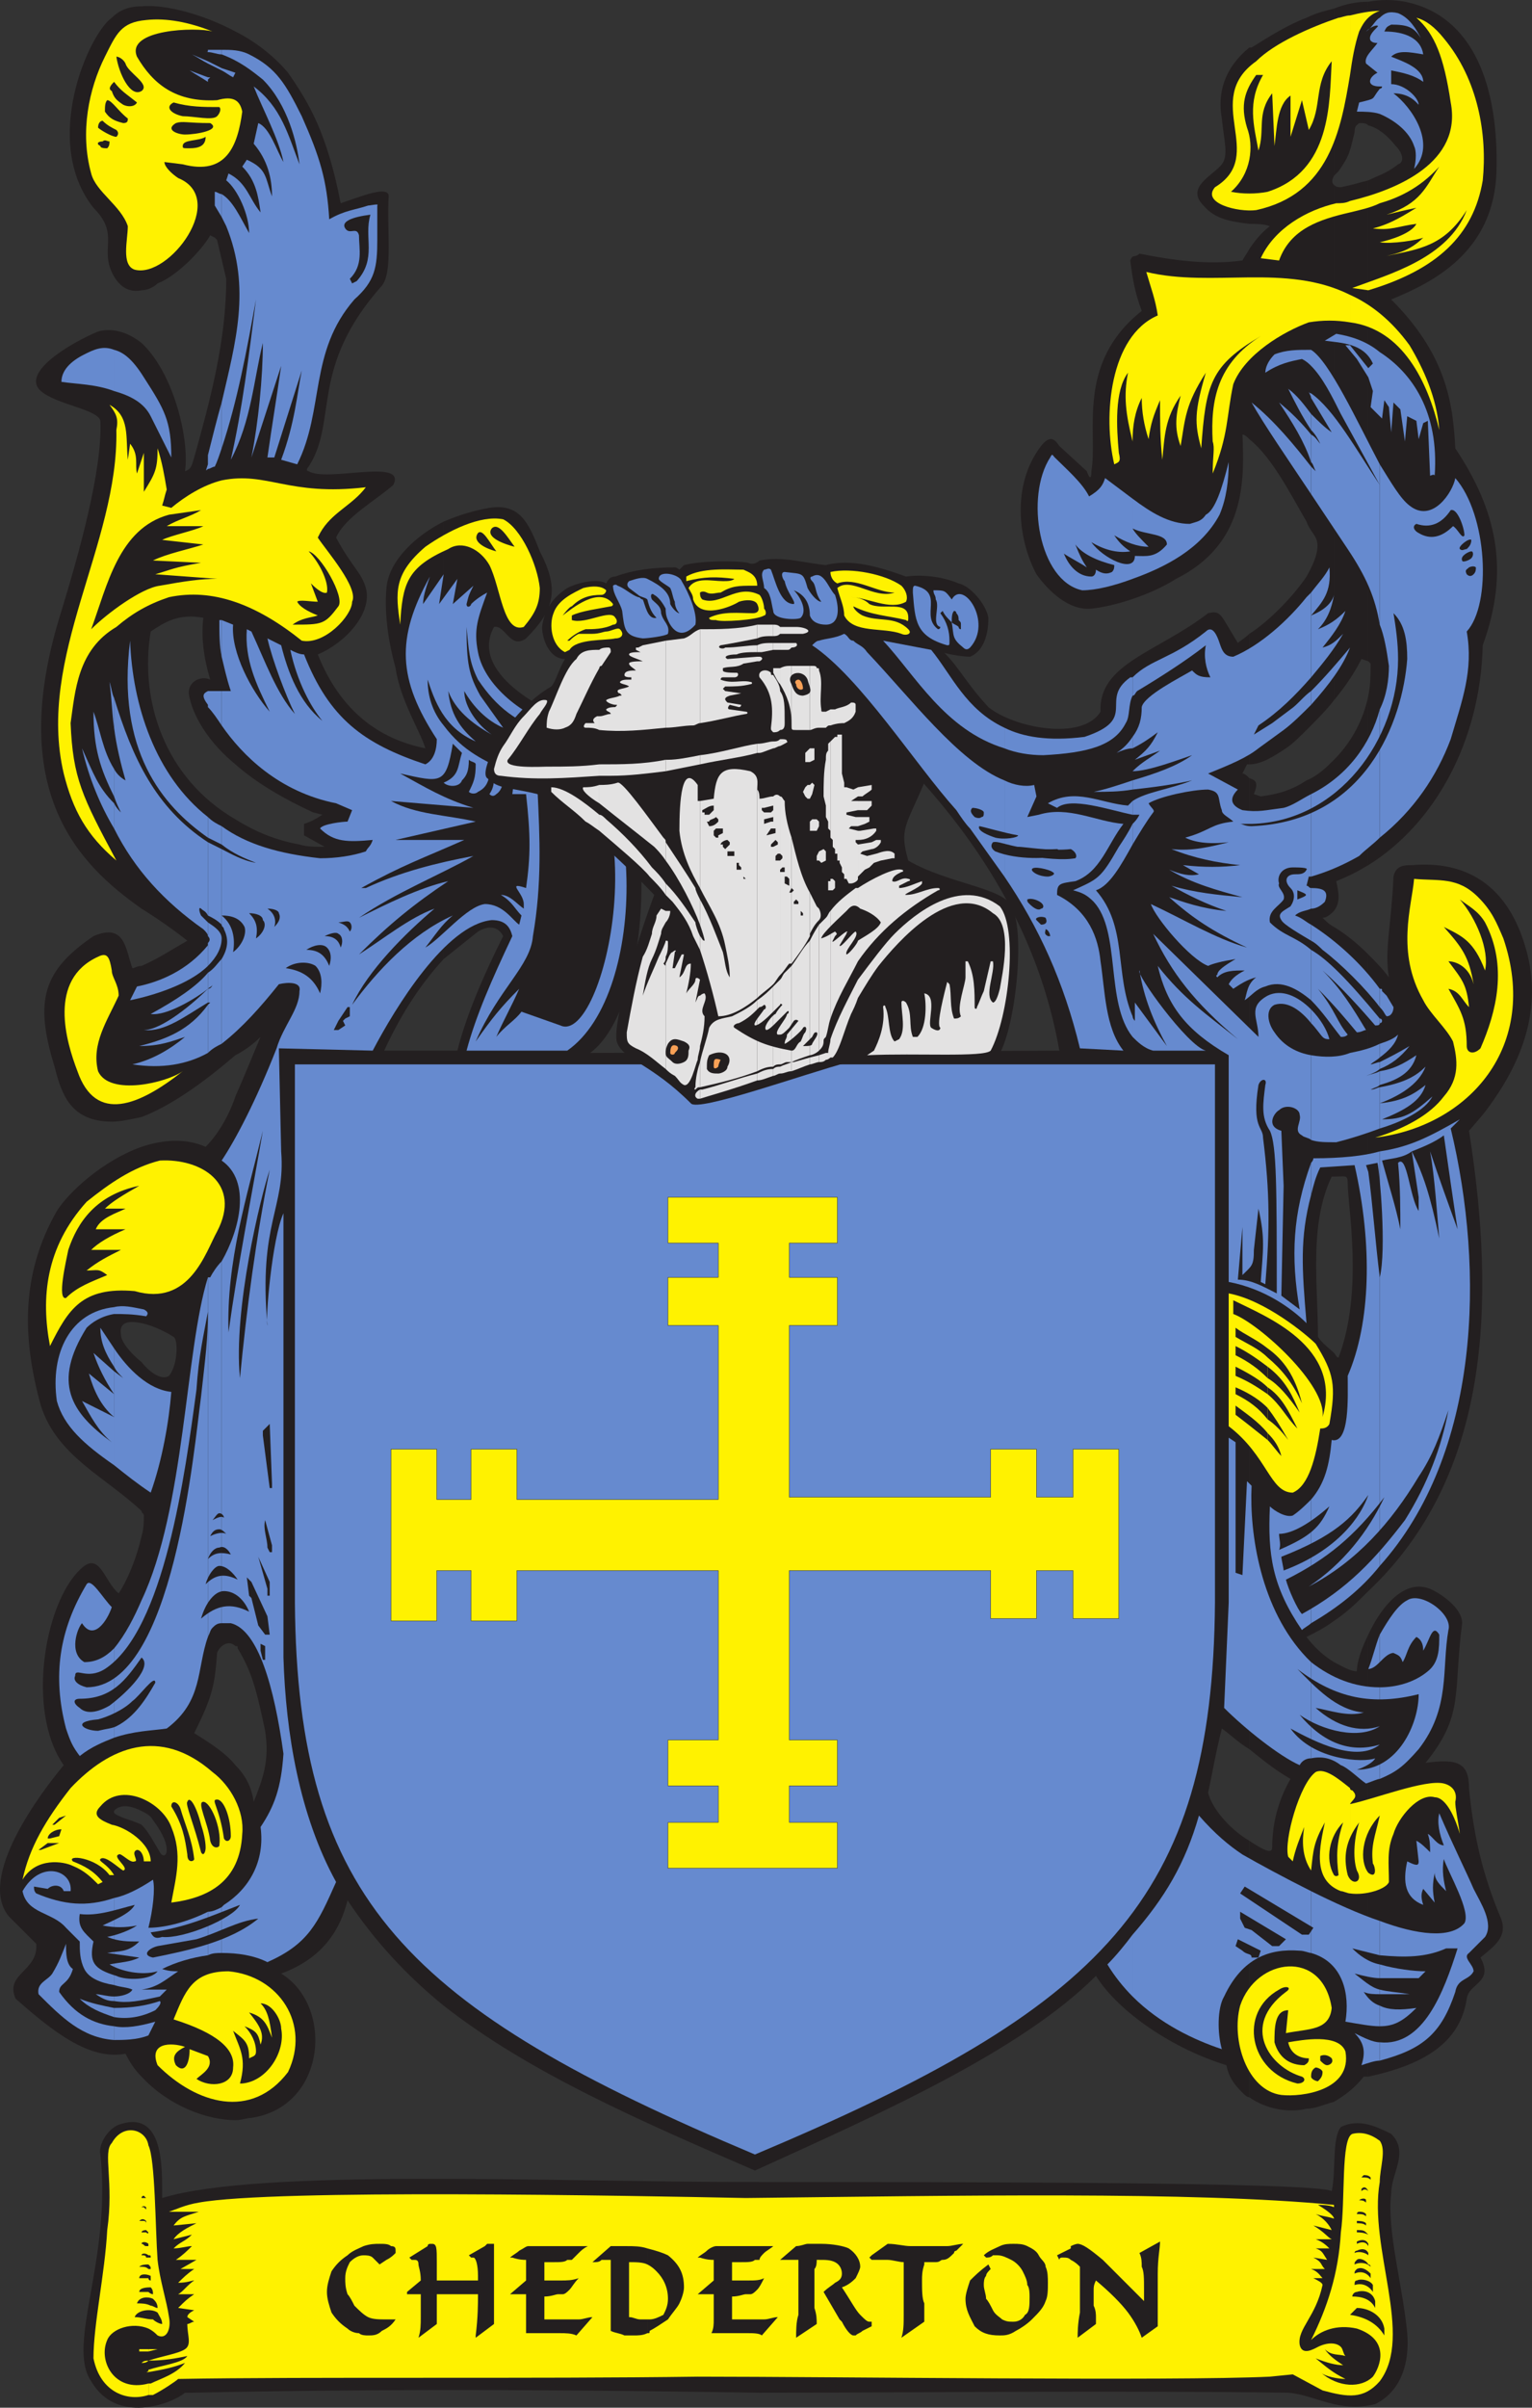 <svg xmlns="http://www.w3.org/2000/svg" width="502.021" height="788.483"><rect width="100%" height="100%" fill="#333333" stroke="none"/><path fill="#231f20" fill-rule="evenodd" d="M29.883 779.813c-8.25-12 6.75-39.75 3-74.25-.75-3 2.25-8.25 6-9.75 15-5.25 14.25 14.25 14.25 24 31.5-9.75 128.25-5.25 192-5.25 67.5 0 186.75 0 191.25 3 1.5-6.75 0-17.25 3-21 6-3 12 0 16.5 2.25 6 6 0 12.75 0 19.5-1.5 12 3.75 30 5.25 45.75.75 9-1.5 18.75-10.5 23.25-12 3-19.5-3-28.5-3.75-57.75-.75-123 0-173.25 0-51-.75-112.5-1.5-186 0h-2.25c-4.5 3.75-22.5 10.5-30.75-3.75"/><path fill="#fff200" fill-rule="evenodd" d="M48.633 780.563v3.75h1.5c3-1.5 7.5-4.5 8.25-5.25 42-.75 117.75 0 170.25-.75 42.75 0 156.75 1.5 187.5 0l7.5-.75 9.75 5.25c8.25 2.25 13.5 3 18.75-3 11.25-15-3.75-43.5 0-65.25 0-4.5 2.25-10.5 0-13.5-3-2.25-6-3-9-2.25-3.75 1.5-2.25 21.75-3.75 32.25-.75 13.5-4.5 24.75-9.75 35.25 3-3 8.25-5.25 15-3.75 11.25 3.75 7.5 12.75 5.25 15.75-3.75 3.75-11.25 3.75-17.25-1.5 1.5 1.5 6 2.25 8.25 2.25-4.5-2.25-6-3.75-9.75-6.75 3.75 1.5 6.75 2.25 9 2.25-2.25-1.5-4.5-3-6-5.25 2.25 2.25 4.5 1.5 6.75 2.25-.75-.75-.75-2.25-1.5-3-1.5-1.5-4.5-1.5-7.5 0-1.5.75-5.25 3-6-.75-.75-5.25 5.25-9 7.5-19.5 0-.75-1.5-1.5-3-2.25h3c-.75-.75-1.5-2.25-3.75-3h4.5c-1.5-1.5-.75-2.25-3.75-3.75l4.5.75c-1.5-2.25-1.5-3-3.75-3.75h4.5c-.75-.75-2.25-2.25-4.5-3h5.25c-1.5-.75-2.25-2.25-6-4.5l6 1.5c-.75-1.5-2.25-3.75-5.25-5.25 2.25.75 3.75.75 6 1.5 0-.75-1.5-2.25-5.25-4.5.75 0 3.75 0 5.25.75v-.75c-46.5-4.5-124.5-3-192.75-2.25-38.25-.75-154.5-3-179.25 1.5-4.5.75-7.5 2.25-9.75 3h9.75c-4.5 1.5-6 1.5-8.25 4.5l7.5-.75c-3 1.5-6 3-7.5 5.25l6-1.5c-2.25 2.25-3.75 2.25-6 4.5 2.25 0 4.5-.75 6-.75-1.5 1.5-3 3-5.25 4.5h6.75l-5.25 3h4.5c-2.25 1.5-3.75 3-5.25 4.5 3 0 4.5-.75 5.25-.75-2.25 1.5-3.75 3.75-5.25 4.5h5.25c-2.25 1.5-3 2.25-5.25 4.5l5.25.75c-1.5.75-2.25 1.5-2.25 2.25l2.25 1.5c-.75 0-1.5.75-2.25.75 0 3.75 1.5 6.75-.75 8.25s-7.5 2.25-12 3.75c5.25 0 9-.75 12.75-1.5-1.5 2.25-8.25 3-12.75 4.5v.75c4.5-.75 8.25-1.5 12-3-3 3.75-8.25 5.25-11.25 6.75h-.75"/><path fill="#fff200" fill-rule="evenodd" d="M48.633 769.313v.75l3-.75h-3m0-66.75v60c1.5.75 2.25 1.5 3 2.25 3 1.5 4.5-2.25 3.75-6-.75-5.25-3-12-3.75-18.75-.75-10.5-.75-33-3-37.5m0 60v-60c-.75-5.25-8.25-7.5-12-.75-3 3 .75 12.75-1.5 28.5-.75 14.25-4.5 30.75-4.5 42 2.25 11.25 11.25 14.25 18 12v-3.75c-11.25 3-16.5-7.5-13.5-14.25 1.5-3.75 8.25-6 13.5-3.75"/><path fill="#fff200" fill-rule="evenodd" d="M48.633 770.063v-.75h-3v.75h3m0 3c-.75 0-1.5 0-2.25.75.75 0 1.5 0 2.25-.75m0 3.75v-.75c0 .75-.75.75-.75.75h.75"/><path fill="#231f20" fill-rule="evenodd" d="m442.383 758.063 2.25-2.25c3.75 0 8.25 2.25 9 6.75v2.25c-2.25-3.75-6-6-11.25-6.75m.75-6c0-.75.75-1.5 1.5-1.5 2.25-.75 5.25 0 6 3v2.25c-1.5-3-4.5-3.75-7.5-3.75m.75-3.75c0-.75 0-1.5.75-1.5 1.5-.75 4.5 0 5.25 1.5v2.25c-1.5-2.25-3.75-3-6-2.25m0-3.75c0-.75 0-.75.75-1.5 1.5-.75 3 0 4.5 1.5v1.5c-1.5-2.25-3.75-2.25-5.25-1.5m0-3c0-.75 0-.75.75-1.5s3 0 3.75 1.5c.75 0 .75.75.75.75-1.5-1.5-3.75-1.5-5.25-.75m2.25-28.5.75-.75c.75 0 1.5 0 2.25.75v.75c-.75-.75-1.5-.75-3-.75m0 4.5v-.75c.75-.75 1.5-.75 2.25.75-.75-.75-1.5-.75-2.25 0m-.75 3c.75-.75 2.25-.75 2.25 0v.75c-.75-.75-1.5-.75-2.25-.75m-.75 4.5s0-.75.75-.75 1.5 0 2.25.75v.75c-.75-.75-1.5-.75-3-.75m0 3v-.75c.75 0 2.25 0 3 .75v.75c-.75-.75-2.25-.75-3-.75m0 3v-.75c1.5 0 2.25 0 3 .75l.75.75c-1.5-.75-3-.75-3.75-.75m0 3.75v-.75c1.5-.75 3-.75 3.75.75v.75c-.75-1.5-2.25-1.5-3.75-.75m-.75 3s0-.75.75-.75c1.5-.75 3-.75 3.75.75v.75c-.75-.75-3-1.5-4.5-.75m-393.75 21.75c-2.25 0-3.75-.75-6-.75.75-2.25 5.25-3 7.5-1.5.75 1.5 1.5 2.25 1.5 3.75-.75 0-2.25-.75-3-1.5m-.75-4.5c-1.5-.75-3-.75-4.5-.75.75-2.25 3.75-2.25 5.25-1.5.75.75 1.5 1.5 1.5 3-.75 0-1.5-.75-2.25-.75m-.75-4.5h-3c0-1.5 3-1.5 3.75-1.5.75.75.75 1.5.75 2.25 0 0-.75 0-1.5-.75m0-4.5h-3c0-1.5 2.25-1.5 3.75-.75v1.5s-.75 0-.75-.75m0-3c-.75-.75-1.5-.75-3-.75.75-.75 2.25-.75 3-.75.75.75.75.75.75 1.5h-.75m-.75-3.75c0-.75-.75-.75-1.5-.75 0-.75 1.5-.75 2.25 0 .75 0 .75 0 .75.75h-1.5m0-3.75c-.75 0-.75-.75-1.5-.75 0-.75 1.5-.75 2.25 0v.75h-.75m0-4.5h-1.5c0-.75 1.5-.75 1.5-.75l.75.75c0 .75-.75 0-.75 0m-.75-3.75h-1.5c.75-.75 1.5-.75 2.25 0v.75s0-.75-.75-.75m0-7.5h-.75c0-.75.75-.75.75-.75l.75.75h-.75m0 3h-.75s.75-.75 1.5 0v.75l-.75-.75m0-7.5h-.75.75v.75-.75m401.25-180v144.75c17.25-3.75 30-10.5 32.25-25.5.75-5.25 9-5.25 4.5-13.5 4.5-3.75 9-6.75 6.75-12.75-6-14.25-9-27-10.5-42.75 0-8.25-3.75-9.75-14.25-8.25 12.75-15.75 9-22.5 12-45.75 0-5.25-7.5-9.75-9-10.5-9-5.25-17.25 4.5-21.75 14.25m0-222.75v208.5c39.75-37.5 42-93.75 33-150.75l4.5-5.25c13.5-17.25 19.5-35.25 14.25-54-6-21.75-20.25-29.25-37.5-27.75-2.25 0-5.25 0-6 3.75-.75 16.5-3 24-1.5 33-2.25-3-4.5-5.25-6.75-7.5m0-84.75v55.5c21.75-13.5 36.75-40.5 37.5-72 9-24.75 4.5-44.25-9-64.5-.75-15-3-30.75-21-48.75 12.75-5.25 33.75-15 34.5-42 .75-27.75-7.5-51-30-55.5-3.75-.75-8.25-.75-12 0v40.5c3 .75 6 3 9 6.75 2.25 2.25 3 5.25.75 6-3.75 3-6.75 3.75-9.75 5.25v157.5l.75.75c0 3.75 0 6.75-.75 10.5m0-186.75V.563c-3.75 0-7.5.75-11.25 2.25v54.75l1.5-1.5c3.75-5.25 3.75-6.75 5.25-12.75 0-2.25.75-2.25 1.5-3 1.5 0 2.25 0 3 .75m0 175.5v-157.5c-3 .75-5.25 1.5-9 2.25-.75 0-1.5 0-2.25-.75v168.75c3.75-4.5 6.75-9 9-13.5l2.25.75"/><path fill="#231f20" fill-rule="evenodd" d="M448.383 283.313v-55.5c-1.5 7.5-5.25 15-11.25 21v49.5c2.25-3 1.5-6 .75-9.75 3.75-1.5 6.75-3 10.5-5.25m0 237.75v-208.5c-3.75-3.75-7.5-6.75-11.25-9v81.75c3.75 0 4.5-.75 4.5 2.25 0 7.5 5.25 35.25-3 57-.75 0-.75-.75-1.5-1.5v87.75c4.5-3 7.5-6 11.25-9.75m0 159v-144.75c-2.25 4.5-3.75 9-3.75 12-2.25 0-4.5-1.5-7.5-3v144c3.75-2.25 6.75-4.5 9.75-8.25h1.5m-11.25-622.5V2.813c-3 .75-6 1.5-9 3v165c.75 2.25 2.25 3.75 3 5.25 1.5 3 0 7.5-3 12.75v50.25c3-3 6.75-6.75 9-9.75V60.563c-.75-.75-.75-1.5 0-3m0 240.75v-49.5c-2.25 2.25-5.25 5.25-9 6.75v435c3 0 6-1.5 9-2.25v-144c-3.75-2.25-6.75-5.25-9-8.25 3-1.5 6-3 9-5.25v-87.75c-1.5-1.5-3.75-3-5.25-5.25 0-17.25-3-36.75 4.5-52.5h.75v-81.75c-1.5-.75-3-2.25-3.75-3 1.5 0 3-1.5 3.75-2.25m-9-127.5v-165c-6 2.25-12 6-18 9.75h-.75v57.75c2.25 0 4.5 0 6.75.75-3 2.25-5.25 5.25-6.75 7.5v62.25c7.5 6 13.5 18 18.75 27m0 68.25v-50.25c-4.5 6.75-12.75 15-18.75 18.75v42.75c3.75 0 7.5-2.25 12-5.25 2.25-1.5 4.5-3.75 6.75-6m0 451.5v-435c-4.5 3-9 4.5-15 5.25l-2.25-.75c1.5-3.75.75-4.5-1.5-5.25v318c3.75 3 8.25 6.75 13.5 9.75-3 5.25-6 12.75-6 22.5 0 2.25-3 .75-7.5-2.25v84c5.25 3.75 12.75 5.25 18.75 3.75m-18.75-617.25v-57.75c-8.25 6.75-10.5 15-9 23.25.75 7.5 2.25 12 0 15-3 3.75-12 7.5-6 13.5 3.75 4.5 9 5.25 15 6m0 70.5v-62.25c-.75 1.5-1.5 2.25-2.25 3.75-11.25 1.5-22.5 0-33.75-2.25-1.5 1.5-2.25 0-3 2.25.75 6 1.5 10.5 3.75 16.5-21.75 17.25-14.25 39.75-16.5 52.5 0 3-.75 2.25-1.5 0l-9-8.25c-1.5-2.25-3-3.75-6 0-9.75 12.75-7.5 30.75-1.5 42 3.75 5.25 10.5 12 18 11.25s19.5-4.5 27.75-9.75c22.5-11.25 22.5-31.5 21.75-47.25.75 0 1.5.75 2.25 1.5"/><path fill="#231f20" fill-rule="evenodd" d="M409.383 250.313v-42.75c-1.5 1.5-3 2.25-3.75 3l-4.5-7.5c-1.5-2.25-2.25-3-5.25-2.25-16.5 12.75-36 16.5-35.25 32.25-6 9.75-28.5 5.25-36.75-1.5-9-9.75-9.75-14.25-18-21-12.75-7.5-57-9.75-52.5 1.5 40.5 30.75 83.25 72 93.75 132l-153.75.75c22.5-16.5 24-99.75-5.25-108.75-9.75-3-34.5-15.75-26.25-30.75 3.75-.75 5.25 7.5 10.5 3.75 9-9 11.25-15.75 4.5-28.5-3.75-9.75-6.75-15.75-16.5-14.25-4.5.75-9.75 2.25-15 4.5v143.25l11.25-9c3.75-2.25 6.75-1.5 8.25 1.5-6 12-12 25.5-15 37.5h-4.5v312.75c27.75 21.75 63.75 37.5 102 54 41.25-18.75 87-39 111.75-63.75 7.5 12 25.5 24 42.75 29.25.75 3.75 2.25 6 5.25 9 .75.75 1.5 1.5 2.25 1.5v-84c-5.25-3-12-9.75-13.5-15.75 1.5-6.75 2.25-12 4.5-21 2.25 1.5 5.25 4.5 9 6.75v-318c-.75-.75-1.5-1.5-2.25-1.5l1.5-3h.75"/><path fill="#231f20" fill-rule="evenodd" d="M145.383 314.063v-143.25c-9 4.5-18 12.75-18.75 21.75s.75 18 3 26.25c1.5 10.5 8.25 21 9.75 26.25-15-3-27.75-12-35.25-30.75 9-3.75 18-13.5 15.75-21.75-1.5-5.25-4.5-6.75-9.75-16.5 3-6.75 12.75-12 18.75-17.25 4.5-9-21.75-.75-27.75-4.5-.75 0-.75-.75 0-1.5 9.75-15 0-32.25 24-59.25 3.75-4.5 1.5-19.5 2.25-29.25 0-3.75-9 0-15.75 2.25-4.5-23.25-10.5-33-17.25-42.75-3.75-4.5-9.75-9.75-17.25-13.5v240c6.75 6 15.75 11.25 25.5 15.75l3 .75c-2.25 1.5-3.75 2.25-6 3v3.75l6.75 3.75c-3 0-6 0-8.25-.75-8.25-1.5-15-4.5-21-8.25v77.25c3-1.5 6-3.75 8.25-6-2.25 5.25-5.25 12.75-8.25 19.5v180c.75 0 .75 0 .75.75 4.5 7.5 6 12.75 9 27 1.5 9.75-.75 15.75-3.75 23.25-.75-5.25-3-9-6-12v116.25c2.25 0 3.75-.75 5.25-.75 24.75-3.75 27-36.75 9.75-47.25 14.25-5.25 19.5-15 21.75-24 9 13.5 19.5 24.75 31.5 34.5v-312.75h-19.5c5.25-11.25 11.25-21 19.5-30m-68.25-63.75v-240c-9.75-5.25-22.5-9-30.75-8.25v93c1.5 0 3.75-.75 5.25-2.25 6-2.25 14.25-10.5 17.25-15.75l1.5.75.75.75 3 12.75c0 20.25-5.25 39.75-10.5 58.5-.75 2.25-.75 3.75-3 4.5 1.5-10.5-3.75-32.25-14.25-42v185.25c6 3.75 11.25 7.5 15 10.5-5.25 3-9.75 6-15 8.25v49.5c9.75-3.75 20.25-11.25 30.75-20.25v-77.25c-23.25-13.5-31.5-39-27.75-61.5 4.5-3 9-6 17.25-4.5-.75 6 0 12.75 2.25 20.25-3-1.5-8.25.75-6.75 6 1.5 6.75 6.75 15 15 21.75m0 288.75v-180c-2.25 6.75-6 12.75-9.75 16.5-6.75-3-14.25-2.25-21 0v57.75c3.75.75 8.25 3 10.5 4.5 1.5.75 1.5 9-1.5 12.75-2.25 1.5-6-.75-9-4.5v48.75c0 .75.75.75.75 1.5 0 1.5 0 4.5-.75 6.75v90c1.5.75 3 1.5 3.75 3 2.25 3 4.5 6.75 4.5 9.75 0 2.25-1.5 2.25-2.25.75-2.25-3.75-3.75-6.75-6-9v82.5c9 9.75 21.75 14.25 30.75 14.25v-116.25c-3-3.75-7.5-6.75-13.5-10.5 6-12 6.75-15.75 7.5-26.25.75-2.25 3.75-4.5 6-2.25m-30.75-444v-93c-4.5 0-7.5 1.5-9.75 3.75-7.5 5.25-23.25 40.5-6 62.25 9 9 1.5 13.5 6.75 22.5 2.25 3.75 5.25 5.25 9 4.5m0 202.5v-185.25c-3.75-3-9-5.25-14.25-3.75-9 3.75-25.5 13.5-18.75 19.5 5.25 4.5 18.75 6 19.5 9.75.75 16.5-7.5 45-12.75 62.25-18.75 59.25 6 83.25 26.25 97.5m0 68.25v-49.5c-1.5 0-2.25.75-3 .75-2.25-6-2.25-15-12.75-10.5-16.5 11.25-19.5 21-12.75 42.75 2.25 9 5.25 18 18.75 18 3 0 6-.75 9.75-1.5m0 67.5v-57.75c-12.75 4.5-24 15-27.75 21-12 21-11.25 42-5.25 63.75 5.25 16.5 21 23.25 33 34.5v-48.75c-3.75-3-6.75-6.75-6.75-9-.75-4.5 3-4.5 6.75-3.75m0 159.75v-90c-1.5 6.75-4.5 14.25-7.5 18.75-4.5-3.75-6-12.75-11.25-9-12.75 9.75-19.5 47.25-6.75 65.25-7.5 9-28.5 36.75-18 49.5l9 9c.75 9-10.5 9.75-6.75 18 12 10.5 24 20.25 36 18 1.5 3 3 5.25 5.25 7.5v-82.5c-1.5-.75-3.75-1.5-6-2.25-1.5-.75-4.5-1.5-2.25-3s5.25-.75 8.25.75"/><path fill="#668acf" fill-rule="evenodd" d="M452.133 668.813v6c14.25-3.75 20.25-9 24.75-22.5.75-4.5 4.5-3.75 6-6.75 0-2.25-3.75-4.5-1.5-6l5.25-5.25c3-4.5-1.5-11.25-3.75-15.75-2.25-5.25-6.75-14.25-11.25-24.75-.75 3 0 6.75 1.5 10.5-2.25 0-3.75-3-5.25-3.75.75 2.25.75 3.75.75 6-1.5-1.5-3-3-4.5-3.75l.75 6.75c0 1.5-.75 1.5-3.75 0-1.5 6.75-.75 12 5.25 14.25-.75-2.25-.75-3.75 0-5.25l3.75 4.5c-.75-3.75-.75-6 0-9.75 0 2.25 1.5 3.75 3.75 6-.75-3-1.5-6.75-.75-10.5 1.5 4.5 9 17.25 6.75 21-4.5 5.25-15.75 3.75-27.75-.75v11.25c8.25.75 15 .75 21.75-2.25h3.75c-4.5 14.25-11.25 32.25-25.5 30.75"/><path fill="#668acf" fill-rule="evenodd" d="M452.133 656.813v6.75c4.5 0 7.5-1.5 12-6-5.25.75-9 .75-12-.75m0-5.25v1.5h9.75c-4.5-.75-6.75-.75-9.75-1.5m0-8.25v4.5h12.75l2.25-2.25c-3.75 0-9.75-.75-15-2.25m0-90.75v30c5.25-2.25 7.5-3.75 12.75-9.75 10.5-13.5 7.5-26.25 9.75-39 1.5-5.25-9-12.75-13.5-9.75-3 1.5-6 6-9 11.25v9c1.5-1.5 3-3 4.5-3 1.5.75 2.25.75 3 3 1.5-2.25 1.5-5.25 4.5-8.25 1.5.75 2.25 2.25 2.25 4.5 2.25-3.75 3-9 5.25-5.25 0 4.5 0 9-3.75 12-4.5 3.75-10.5 5.25-15.75 5.25m0-175.5v135.75c33-36.75 34.5-96.75 23.25-143.25l3-3c-10.5 6-16.5 9-26.25 10.5m0-15.75v8.25c7.5-2.25 15-6 17.25-10.5-6.75 6-9.75 7.5-16.5 7.5 7.5-3 12.75-6 14.25-11.25-3.75 3-7.5 5.25-15 6"/><path fill="#668acf" fill-rule="evenodd" d="M452.133 356.063v5.25c6-2.25 12.75-6 15-12-3 3-6.75 5.25-15 6.75"/><path fill="#668acf" fill-rule="evenodd" d="M452.133 350.813v4.5c5.25-1.5 10.5-3.75 12-9.75-4.5 3-7.5 4.5-12 5.25m0-3v2.25c3.75-1.5 6.75-3.75 9.75-7.5-3.75 2.25-6.75 3.75-9.75 5.25m0-6v4.5c3-2.25 5.25-4.5 6-7.5-1.5 1.5-3.75 2.25-6 3m0-8.25v1.5c.75 0 .75-.75.75-.75s0-.75-.75-.75m0-9.75v6c1.5 1.5 1.5 2.25 2.25 3 1.5 0 2.25-1.5 2.25-3l-2.25-3.75-1.5-1.5c0-.75 0-.75-.75-.75m0-91.5v42c11.25-9 18.75-20.25 23.25-32.25 3.75-12.75 7.5-22.5 5.25-35.25 8.25-9 6.75-38.25-3.75-50.25-.75 4.5-7.5 15-15 9-3-2.25-6-7.5-9.75-13.5v6.75l.75.75-.75-.75v45.75c1.5 3.75 2.25 8.25 3 13.5 0 4.5-.75 9.75-3 14.25"/><path fill="#668acf" fill-rule="evenodd" d="M452.133 115.313v21l.75.75.75-6 1.5 2.25.75 8.25.75-9.75 2.25 2.25 1.5 10.5.75-8.25 3 1.5.75 6 1.5-5.25 1.5-.75.75 18s1.5-.75 1.5 0c1.5-21-7.5-33.75-18-40.5m0-86.25v8.25c5.25 2.25 9.75 6 11.25 10.5.75 1.5.75 4.5 0 7.5 7.5-8.25-.75-20.25-6.75-24.75 5.25 0 7.5 3 8.25 3.75 0-2.25-4.5-6.75-9-6.75v-4.5c3.75.75 7.5 1.5 10.5 3.75 0-4.5-6.75-6.75-10.5-8.25 2.25-2.25 6-1.5 10.5-.75-.75-5.25-6-7.5-12.75-7.5.75-1.5.75-1.5 2.25-2.25 5.25 0 7.5.75 9.75 4.5-1.5-3-3.75-6.75-7.5-8.25-3-.75-4.5 0-6 1.5v22.5h.75c0 .75-.75.75-.75.75m0-.75v-22.5c-1.5.75-2.25 3-4.5 4.5 2.25-2.25 4.5-2.25 3.75-1.5-1.5 1.5-3 3-2.25 4.5.75.75 1.5.75 2.25.75-1.5 2.25-4.5 4.5-3.75 6.75l3.75 3c-3 1.5-3.75 4.5.75 4.5m0 9v-8.25c-3 3.75-.75 3-6.75 4.5l-.75 3c2.25 0 5.25 0 7.5.75m0 99v-21c-4.5-3.75-9.75-5.25-14.25-6l-3.75 2.25c5.25.75 12.75.75 15.75 7.5l-1.5 1.5-6-7.5h-1.5l3.75 4.5 3.75 6 1.5 4.5-.75 5.25 3 3m0 22.5v-6.75c-7.5-14.25-16.5-33.75-22.5-37.5v5.25c3.75 3.75 6.75 9.75 9.75 15.75l12.75 23.25m0 45.75v-45.75c-7.5-11.25-15-24.75-22.5-30v1.5l6.75 11.25c-2.25-1.5-4.5-3.75-6.75-6v5.25c1.5 1.5 2.25 3 3 4.5-.75-.75-1.5-2.25-3-3v9c.75.75.75 1.5 1.5 3l-1.5-1.5v9l12 18c6 9 9 15.75 10.5 24.75m0 69.75v-42c-3 11.25-10.5 21.75-22.5 27.75v27c5.25-1.5 10.5-3.75 15.75-6.75 2.25-2.25 4.5-3.75 6.75-6m0 55.5v-6c-6-8.25-14.25-15.75-22.5-21v5.25c1.5.75 3 2.25 3.75 3 6 4.5 14.25 12.75 18.75 18.75m0 5.25v-1.5c-10.5-12.75-17.25-19.5-22.5-22.5v16.5c3.75 3.75 6.75 8.25 9.75 12 .75 0 1.5 0 2.25-.75-3.75-4.5-3.75-7.5-9.75-15 5.25 5.25 9 9.75 12.75 14.25 1.5 0 2.25-.75 3-.75-4.5-7.5-8.25-13.5-14.25-19.5 6 5.25 12.75 12.75 17.25 18 .75 0 1.5 0 1.5-.75m0 11.25v-4.5c-3 1.5-6 2.25-9.75 3-3.75 1.5-8.25 1.5-12.75.75v27.75c2.25.75 4.5.75 8.25.75 3-.75 8.25-2.25 14.25-4.5v-8.25h-2.25 2.25v-5.25c-.75 0-1.5.75-3 .75 1.5-.75 2.25-.75 3-1.5v-4.5c-1.5.75-2.25.75-4.5 1.5 2.25-.75 3.75-1.5 4.5-2.25v-2.25c-.75 0-2.25.75-3 .75.75-.75 2.25-1.5 3-2.25m0 166.5v-135.75c-5.25 1.5-12.75 2.25-21.75 2.25 0 .75-.75 1.5-.75 1.5v10.5c.75-3 1.5-6 3-9l11.25-.75c6 26.25 5.25 51.75-2.25 69 0 6.75.75 22.5-5.25 21-.75 8.25-2.25 14.25-6.75 19.5v40.5c9-5.25 16.5-11.25 22.5-18.75m0 31.5v-9c-1.5 3.75-2.25 7.5-3.75 11.25 1.5 0 3-1.5 3.75-2.25m0 38.25v-30c-8.25 0-15.75-3-22.5-8.25v31.5c3.75-.75 6.75 0 9.75 2.25 2.25.75 6 4.5 8.25 6 2.25-.75 3.75-1.5 4.5-1.5m0 57.75v-11.25c-6.75-2.25-15-6-22.5-9.75v20.25c10.5 3 12.75 13.5 11.25 22.5 4.5.75 8.25 1.5 11.25 1.5v-6.75c-2.25-.75-3.75-2.25-5.25-4.5 1.5.75 3.75.75 5.25.75v-1.5c-3-.75-5.25-3-8.25-5.25 3 .75 6 1.5 8.25 1.5v-4.5c-3.75-.75-6.75-3-9-5.25l9 2.25m0 34.5v-6c-2.25 0-5.25-1.5-8.25-3 3 3 3.75 6 2.25 10.5 2.25-.75 4.5-1.5 6-1.5m-22.5-344.25v4.5c1.5 1.5 3 3.75 3.75 4.5s1.5.75 2.25.75c-.75-3-3-6.75-6-9.75m0-39.75v6.75c1.5 0 3-.75 4.5-2.25 1.5-3.75-.75-4.5-4.5-4.5m0-64.5v4.5c6-6.75 10.5-12.75 12.75-18.75-3.75 4.5-8.25 9.75-12.75 14.25m0-32.25v27.75c3.75-4.5 7.5-9 10.5-14.25-2.25 2.25-3.75 3.75-6.75 4.5 3-3.75 6-7.5 7.5-12-3 3-5.25 4.5-9 6 3-3 4.5-6.75 5.25-11.25-.75 3-3.75 5.25-7.5 6.75 3.75-4.5 6.75-7.5 6-15.75-1.5 3-3.75 5.25-6 8.25m0-74.25v-5.25h-.75c-3.75 0-7.5 0-11.25 1.5-2.25 2.25-3 4.5-3 6 4.5-3 8.25-3.75 12-4.5 1.5.75 2.25 1.5 3 2.25m0 10.5v-1.5s-.75 0-.75-.75c0 .75.75 1.5.75 2.25"/><path fill="#668acf" fill-rule="evenodd" d="M429.633 140.813v-5.25c-2.25-3-4.5-6-7.5-8.25 2.25 4.5 4.5 9 7.5 13.5m0 10.5v-9c-3-3.75-6.75-7.5-10.5-10.5 4.5 6.75 8.25 12.75 10.5 19.5m0 10.5v-9c-5.25-6.75-12-15-19.5-21 3.75 6.75 12 18.75 19.5 30m0 60v-27.75l-1.5 1.5c-6 7.5-15 15.75-24 19.5-3 0-3.75-2.25-4.5-4.5s-2.25-6-4.5-3.75c-11.25 9-18 9-24 15v6c.75 0 .75-.75 1.5-1.5 7.5-4.5 15.75-9.75 22.5-15-.75 3.75 0 7.5 1.5 10.5-3.75 0-4.5-.75-6-2.25-3.75 2.25-15.75 8.25-16.5 12 0 3.75-.75 6.75-3 9.75v3.75c3-1.5 5.25-3 8.25-5.25-2.25 4.5-3.75 6-7.5 9l8.25-3c-3 2.25-6 3.75-9 6.75 5.25 0 15-3.75 19.5-5.25-5.25 3.75-12 6-19.5 8.25v3c6.75-.75 12.75-1.5 19.5-3-7.5 3-15 3.75-19.5 6.75v4.5h2.25c-.75 1.5-1.5 2.25-2.25 3v6.75c2.25-3.75 4.5-7.5 6.75-10.5.75-.75-.75-1.5-1.5-3 3.75-2.25 14.25-4.5 19.5-4.5 4.5.75 3 3 4.5 6.75 0 1.5 2.25 2.25 3.75 3.75-7.5.75-7.5 3-15.75 5.25 3 1.5 7.5 2.25 14.25 1.5-6 1.5-12 3-18.75 2.25 7.5 3 15 4.5 22.5 5.25-6 .75-12 .75-18.75 0l5.25 3c-3 .75-6 0-9.75-1.5 7.5 4.5 15.75 6.75 24 9-8.25-.75-15.75-1.5-23.25-3.75 5.25 3 11.25 6 18 8.25-8.25-.75-14.25-3-18.75-4.5 7.5 6.75 14.25 11.25 25.5 16.5-10.5-3-20.25-9-31.5-14.25 1.5 4.5 12.75 18 18.75 20.25 1.5-.75 4.5-1.5 9-2.25-3.75 2.25-6 3.75-6 5.25 0 0-.75 0 0 .75 2.25-2.25 5.25-2.25 9-2.25-3 1.5-4.5 3-5.25 4.5l1.5 1.5c2.25-1.5 4.5-3 7.5-3.75-3 2.25-3 5.25-3.75 7.5 2.25-1.5 3.75-3.75 6.75-4.5 5.25-2.25 10.5.75 15 4.5v-16.5c-5.25-4.5-9-4.5-13.5-9-.75-3.75 3-5.25 4.5-7.5.75-2.25-2.25-3.75-1.5-5.25-.75-2.25.75-5.25 4.5-5.25 1.5 0 5.25 0 4.5.75-.75 1.5-2.25 1.5-3.75 1.5-3 0-3.75 2.25-1.5 4.5 1.5 1.5 1.5 3.75 0 6-2.25 1.5-4.5 2.25-3 4.5.75 1.5 6 4.5 9.75 6.75v-5.25c-1.5-.75-3-2.25-5.25-3 1.5-1.5 3.75-1.5 5.25-2.25v-6.75c-.75 0-.75-.75-1.5-.75l.75-3h.75v-27c-3 1.5-6 3.75-9 4.5-6 .75-8.25 1.5-13.5.75-3.75-1.5-4.5-3.75-1.5-6.75l-9.75-5.25c7.5-3 12.75-5.25 16.5-8.25l8.25-6c3-2.25 6-5.25 9-8.25v-4.5c-2.25 1.5-4.5 4.5-6.75 6l-6 4.5-6 3.75 1.5-3c6.75-4.5 12-9.75 17.25-15.75"/><path fill="#668acf" fill-rule="evenodd" d="M429.633 335.063v-4.5c-4.5-4.5-9.75-6.75-14.25-4.5-6.75 3.75-3 7.5-3 13.5l-34.5-33.75c6 12.75 13.5 22.5 27.75 34.5-10.5-8.25-18-13.5-26.25-24 3 12.75 9 21 23.25 29.25v74.25c12 2.25 21 9 25.5 13.5-1.5-18-2.25-27.75 1.5-42v-10.5c-6 16.5-6.75 30.75-3.75 48l-6-4.5.75-36-.75-18c-5.25-1.5-2.25-6-.75-6.75 2.25-2.25 6.75-.75 6.75 1.5.75 2.25-2.25 5.25.75 6.75.75.75 2.25.75 3 1.5v-27.75c-4.5-.75-9-3-12-7.5-2.25-3-3-7.5 0-9 4.5-1.5 9 2.25 12 6m0 196.5v-40.5c-1.5 1.5-3.75 3.75-6 5.25-2.25.75-6-1.5-7.5-3-.75 15.75.75 26.25 10.5 40.5.75-.75 2.25-1.5 3-2.25"/><path fill="#668acf" fill-rule="evenodd" d="M429.633 575.813v-31.5l-1.5-1.5c-15-15.75-18.75-40.5-18-56.25l-1.5-1.5-1.5 30.75-2.25-.75v-42.75l-2.25-1.5v54l-1.5 34.5c6.75 6.75 18 15.75 24.75 18.75.75-1.5 2.25-2.25 3.75-2.25m0 63.75v-20.25c-9-4.5-17.25-9-22.5-12-4.5-3-9-6.75-14.25-12.75-4.5 15.75-11.25 27-21.75 39v20.25c9 9 20.25 14.25 29.25 17.25-1.5-5.25-1.5-13.5.75-17.25 6-12.75 15-15.75 24.75-15 1.5 0 3 .75 3.75.75m-58.5-306.75v6.75c1.5 1.5 3.75 3.75 6.75 4.5h17.25c-6-1.5-23.25-25.5-21.75-26.25 1.5 9 4.5 16.5 9 24.75l-10.5-14.25v6s-.75-.75-.75-1.5m0-169.5v26.25c10.5-3.75 22.5-9.75 28.5-21 2.25-5.25 3-11.25 3-17.25-2.25 9-4.5 15.75-7.5 17.25-1.5 2.25-3 2.25-5.25 3-6.75 0-12.75-3.75-18.75-8.25m0 26.25v-26.25l-9-6.75c-.75 2.25-1.5 3.75-5.25 6-2.25-4.5-7.5-9-11.25-12.75-.75-.75-.75-1.5-1.5 0-8.25 12.75-3.75 40.5 10.5 43.5 4.5 0 10.5-1.5 16.5-3.75m0 38.25v-6h-.75c-10.5 7.5 3 13.5-15 19.5-12 1.5-20.25 0-26.25-3v6.75c3.75 1.5 8.25 2.25 12.75 2.25 14.25-.75 23.25-3 27-10.5 1.5-2.25.75-6 2.25-9m0 17.25v-3.75c-1.5 2.25-3 3.75-5.25 5.25 1.5-.75 3.75-1.5 5.25-1.5m0 13.5v-3c-4.5 1.5-9 3-12.75 3.75 4.5 0 8.25 0 12.75-.75m0 8.25v-4.5l-1.5 1.5c-9-.75-17.25-6-26.25-.75l3 1.5c4.5-3.75 17.25.75 24.75 2.25m0 9.75v-6.75c-1.5 3-3 5.25-4.5 7.5-6 10.5-6.75 10.5-15 14.25 3 .75 4.5 1.5 6.75 3.75 9 9.75 3.75 33 12.75 44.25v-6.75c-6-14.25-1.5-29.25-12-41.25 4.5-1.5 8.25-8.25 12-15m0 377.25v-20.25c-2.25 3-5.25 6.75-8.25 9.75 2.25 3.75 5.25 7.5 8.25 10.5"/><path fill="#668acf" fill-rule="evenodd" d="M329.133 255.563v31.5c11.25 16.5 19.5 34.5 24.75 56.25l14.25.75c-6-7.5-6-19.5-7.5-29.25-.75-7.5-3.75-16.5-14.25-21.75 0-3.75.75-3.75 6-4.5 8.25-3 10.5-12 15.75-18.75-9-.75-18-6-27.75-3l-3.75.75 3-6.75-.75-3.75c-3 .75-6.75 0-9.75-1.5m0-10.5v-6.75c-12.75-6-17.25-17.25-24-25.5l-15.75-3c10.5 11.25 20.25 29.25 39.75 35.25"/><path fill="#668acf" fill-rule="evenodd" d="M329.133 287.063v-31.5c-15-6-30.75-27-45-42-1.5-2.25-3-2.25-4.5-3.75-1.5 0-1.5-1.5-3-2.25-3 1.5-6 1.5-8.25 2.25-.75 0-1.5.75-2.25 1.5 15.75 10.5 33.75 39 47.25 54 1.5 2.25 3 4.5 4.5 6l11.25 15.75m-256.5 337.5v15c5.25 0 10.5.75 15 3 13.5-6 16.5-12.75 22.5-26.25-12-21.75-16.5-48.75-17.25-73.5v-145.5c-3.75 8.25-6 35.25-5.25 36.75-3-33.75 6-38.25 4.5-57l-.75-33.75 30.75.75c7.5-14.25 24-41.25 39-42.75 4.5 0 6 2.25 6.75 5.25-6.75 14.25-12 26.25-15 37.5h33c27-18.75 25.5-95.25-2.25-106.5-9.75-1.5-24.75-12-27-24-1.5-7.5 0-11.25 3-19.5-1.5.75-3.75 2.25-5.25 3.75 0 .75-1.5 1.5-1.5 0 .75-3 .75-3 2.25-6l-6.75 6 1.5-8.25-6 8.25 1.5-9.75-6.75 9.75c0-3 1.5-6.75 2.25-9-11.25 20.25-10.5 33.75 2.25 53.25 0 3-.75 6.75-3.75 8.25-20.25-6.75-31.5-15-39.75-36-1.5 0-3-.75-4.5-1.5 2.25 10.5 6.75 18.75 10.5 23.25-7.5-6-11.25-15.75-13.5-24.75l-4.5-2.25c1.5 6.75 6 18.75 9 24.75-6-6.75-9.75-17.25-14.25-27l-1.5-.75c-.75 9.75 3 18 7.5 27-6-6.75-12.75-19.5-12-28.5l-3.75-1.5v12c.75 3 1.5 6.75 3 11.25h-3v11.25c6.75 9.75 18.75 21.75 37.5 25.5l5.25 2.25-1.5 3.75c-1.5 0-8.25.75-9 2.25 4.5 4.5 9 4.5 17.25 3.75-.75 2.25-1.5 2.25-2.25 3.75-4.5 1.5-9.75 2.25-15 2.25-13.5-1.5-24-4.5-32.25-10.5v6c3.75 3 7.5 4.5 11.25 6-4.5-.75-8.25-3-11.25-4.5v24.75c0 .75.75.75.75 1.5 1.5 3 1.5 6-.75 9.75v27.75c6.75-5.25 12.75-12 18.75-19.5 3-.75 7.5-.75 6.75 2.25 0 6-5.25 11.25-7.5 18.75-6.75 17.25-13.5 30-18 36.75 9.75 6.75 6 22.5 0 33v118.5h3c9 2.25 14.25 21 17.25 42.75-.75 11.25-3 17.25-7.5 24 1.5 11.25-3.75 20.25-12 25.5l-.75.75m0-492.75v15c5.25-15.75 8.25-32.25 11.25-48.75-2.25 18-4.5 36-8.25 52.5 6.75-12.75 7.5-26.25 10.5-38.25 0 11.25-1.5 26.25-3.75 37.5l9.75-30c-1.5 10.5-3 19.5-4.5 30h2.25l9-28.5c-1.5 7.5-2.25 17.25-6.75 29.25l5.25 1.5c9-18 3.75-36.75 18.75-54 6.75-6 7.5-10.5 7.5-19.5v-11.25c.75-.75-2.25 0-3 0-4.5 1.5-7.5 1.5-12.75 4.5-.75-12.75-3-20.25-9-33.75-5.25-10.5-8.25-15.75-17.25-20.25-3-1.5-6-1.5-9-1.5v1.5c6 2.25 9.75 5.25 13.5 8.25 8.25 8.25 11.25 21 12 27.75-3.75-9.75-6-18.75-15-25.5 3 7.5 8.25 17.25 9.75 24.75-2.25-3.75-4.5-11.25-8.25-12.75l-1.5 6.75c4.5 5.25 6 11.25 6 17.25-2.25-6-1.5-9-8.25-12l-1.5 2.25c4.5 4.5 5.25 9.75 6 15-3.75-4.5-4.5-9.75-10.5-12.75l-.75 2.25c3.75 3 7.5 11.25 7.5 17.25-3-5.25-5.25-10.5-9-12.75v7.5l1.5 3c8.25 20.25 3 38.25-1.5 57.75"/><path fill="#668acf" fill-rule="evenodd" d="M72.633 22.313v.75c1.5.75 2.25 1.5 3.75 2.25l.75-1.5-4.5-1.5m0-4.5v-1.5h-4.5v.75c1.5 0 3 .75 4.5.75m0 5.25v-.75l-4.5-2.25v.75l4.5 2.25m0 48v-7.5c-.75 0-1.5-.75-2.25-.75v4.5l2.25 3.75m0 75.75v-15c-1.5 5.25-3 11.25-4.5 17.25v4.5c.75 0 1.5-.75 2.25-.75.75-1.5 1.5-3.75 2.25-6m0 68.25v-12h-.75c0 4.5 0 8.25.75 12m0 22.5v-11.25h-4.5v5.25c1.5 1.5 3 3.75 4.5 6m0 39v-6c-1.5-.75-3-1.5-4.5-3v6.75l4.5 2.25m0 26.25v-24.75l-4.5-2.25v24c1.5.75 3 1.5 4.5 3m0 39v-27.75c-1.5 1.5-2.25 3-4.5 4.5v5.25c.75-.75 1.5-.75 1.5-1.5 0 .75-.75 1.5-1.5 1.5v4.5h.75l-.75.75v15.75c1.5-1.5 3-2.25 4.5-3m0 189.75v-118.5c-1.5 1.5-3 3.75-3.75 5.25h-.75v117.75c.75-1.5.75-2.25 1.5-3s1.5-1.5 3-1.5m0 108v-15c-1.5.75-3 1.5-4.5 1.5v14.25c1.5-.75 3-.75 4.5-.75m-4.5-330.75v7.5c3-3 4.5-6 4.5-9 0-2.25-2.25-3.75-4.5-5.25v4.5c.75.75.75 1.5 0 2.25m0-283.5v.75l.75-.75zm0-8.25v-.75c0 .75 0 .75-.75.75h.75m0 3.75v-.75l-5.25-2.25c1.5.75 3.75 2.25 5.25 3m0 5.25v-.75l-6-2.25c2.25 1.5 3.75 2.25 6 3.75v-.75m0 127.5v-4.5 3c-.75 2.25-.75 2.25 0 1.5m0 78v-5.25c-1.5.75-2.25 1.5 0 4.5v.75"/><path fill="#668acf" fill-rule="evenodd" d="M68.133 274.313v-6.75c-17.25-13.5-24.75-36.75-25.5-57.75-4.5 36 10.5 54 25.5 64.5"/><path fill="#668acf" fill-rule="evenodd" d="M68.133 299.813v-24c-17.25-11.25-24.75-27.75-30.75-47.25v9.75c.75 6 2.25 12 3.75 17.25-1.5-.75-3-2.25-3.75-3.75v9c.75 2.25 1.5 3.75 2.25 5.25-.75-.75-1.5-1.5-2.25-3v8.25c6.75 13.5 16.5 24 29.25 33 .75.75 1.5 1.5 1.5 2.25v-4.5l-2.25-2.25c-.75-1.5-.75-3 0-2.25s1.5.75 2.25 2.25m0 16.5v-7.5.75c-6.75 8.25-15.75 12-23.25 13.5l-2.25 4.5c7.5-1.5 19.5-5.25 25.5-11.25m0 7.5v-5.25c-3.75 4.5-10.5 9-18.75 13.5 5.25.75 15-5.25 18.75-8.25"/><path fill="#668acf" fill-rule="evenodd" d="M68.133 328.313v-4.5c-4.5 4.5-15 13.5-21 13.5 6.75.75 13.5-4.5 21-9m0 16.5v-15.75c-6 8.25-13.5 11.25-22.5 13.5 6.75 0 10.5-1.5 15-3-4.5 3.75-10.5 7.5-17.25 9 9.75 1.5 18 0 24.75-3.75m0 191.25v-117.75c-7.5 24-7.5 75.75-21.75 105.75-2.25 5.25-5.25 11.25-9 15.75v29.25c6.75-2.25 12-2.25 17.25-3 12-9 9.75-19.5 13.5-30m0 104.25v-14.25c-6 3-13.5 5.25-19.5 5.25 1.5-6 2.25-12.75 1.5-15.75-4.5 3-9 5.25-12.75 6v28.5c2.25.75 4.5.75 6 1.5-.75 1.5-3.75 2.25-6 2.25v1.5c4.5.75 8.25 0 15-1.5l2.25-2.25h-8.25c5.25-.75 7.5-3 12-6-1.5 0-3 0-5.25-.75 4.5-2.25 9.75-3.75 15-4.5m-30.75 23.25v4.5c3 0 7.5 0 11.25-1.5l2.25-4.5c-5.25 1.5-9.75 2.25-13.5 1.5m0-6v3c4.5.75 9 0 13.5-2.25.75-.75 2.25-2.25 1.5-3-4.5 1.5-9 2.25-15 2.25"/><path fill="#668acf" fill-rule="evenodd" d="M37.383 464.063v15.75c3.75 3 7.5 6 12 9 3.75-10.5 6-23.25 6.75-33-7.5-.75-14.25-7.5-18.75-14.25v6c.75 1.5 1.5 2.25 3 3.75l-3-2.25v7.5l.75.75-.75-.75v8.25-.75m0-36v2.25c3 0 6 0 10.5.75.75-.75.75-1.5-.75-2.25-3.75-.75-6.75-1.5-9.75-.75m0-313.5v13.5c5.25 1.5 9.75 3.75 12 8.25l6.75 13.5c0-12-2.25-15.75-9-26.25-3.75-6-6.75-8.25-9.75-9m0 13.5v-13.5c-3.75-1.5-6.75 0-9.75 1.5-4.5 2.25-7.5 5.25-7.5 9 5.25.75 11.25.75 17.25 3m0 110.25v-9.75c-.75-1.5-.75-3-1.5-5.25.75 5.25.75 9.75 1.5 15m0 22.5v-9c-3.75-6-4.5-12.75-6.75-18.75 0 12 2.25 18.75 6.75 27.75m0 10.5v-8.25c-5.25-5.25-6.75-9.75-10.5-18 2.25 9.75 6 18.75 10.5 26.25m0 159v-2.25c-14.25 1.5-21 15-18.75 30.75 2.25 8.25 9 14.25 18.75 21v-15.75l-10.5-5.25c3 5.25 5.25 9.75 9.75 13.5-13.5-9.75-19.5-19.5-8.25-37.5 1.5-1.5 4.5-3.75 9-4.5"/><path fill="#668acf" fill-rule="evenodd" d="M37.383 447.563v-6l-4.5-6.75c0 4.5 1.5 8.25 4.5 12.75m0 9v-7.5l-6.75-6c1.5 4.5 3.75 9 6.75 13.5m0 7.5v-7.5l-8.25-6.75c1.5 5.25 3.75 10.5 8.25 14.25m0 105v-29.25c-3 3-6 4.5-9.75 4.5-5.25-3-2.25-11.25-.75-12.75 3.75 6 8.25-.75 9.75-5.25-3-3-6.75-9.75-8.25-7.5-9 15-11.25 30-6.75 47.25 1.5 4.5 2.25 6 4.5 9 3.75-3 7.5-4.5 11.25-6m0 81v-28.5c-9 3-16.5 2.25-25.5-1.5-.75-.75-.75-1.5-.75-2.25l4.5.75c1.5-1.5 4.5-1.5 5.25.75h2.25c.75-6.75-9.75-10.5-15.75 0 1.5 7.5 9.75 6.75 14.25 12l4.5 4.5c0 3 0 6 1.5 9s5.25 4.5 9.75 5.25m0 5.25v-1.5c-2.25 0-4.5-.75-6-.75 2.25 1.5 3.75 2.25 6 2.25m0 5.25v-3c-3.75-.75-7.5-1.5-11.25-3 3 3 6.75 4.5 11.25 6"/><path fill="#668acf" fill-rule="evenodd" d="M37.383 668.063v-4.5c-6.75-.75-12.75-3.75-18-11.25 0-3 3-2.25 4.5-7.5-2.25-1.5-2.25-5.25-2.25-8.25-1.5 3.75-2.25 6-4.5 9.75-1.5 2.25-5.25 3-4.5 6.75 7.5 7.5 14.25 14.25 24.75 15"/><path fill="#fff200" fill-rule="evenodd" d="M442.383 590.813v29.25c5.25.75 12-1.5 12.75-3.75 0-6-.75-10.5 1.5-15.75 1.5-5.25 8.25-13.5 13.5-12 3 0 6 4.5 8.25 12-.75-5.25-1.5-8.25-1.5-10.5.75-3-.75-5.25-3.75-6-6-1.5-23.25 5.25-30.75 6.75m0-5.25v5.25c.75-1.5 3-2.25.75-4.5 0 0-.75 0-.75-.75m0-489v9c17.25 2.25 25.5 19.5 29.25 35.25-.75-10.5-5.25-20.25-9.75-27.75-6-8.25-12.75-13.5-19.5-16.5m0-30.75v3.75c3-.75 6.75-1.5 9.75-3 5.25-1.5 12.75-4.5 19.5-12-4.5 6.75-6 12-17.25 15.75 3-.75 6-1.5 9.75-2.25-3.75 2.25-8.25 5.25-14.25 6.75 6 .75 8.25-.75 14.25-1.5-1.5 3-8.25 5.25-12 6 3.75.75 12.75-.75 14.25-1.5-4.5 4.5-9 5.25-12 6 10.5-2.25 18.75-3 26.25-15-6 15.75-25.5 21-37.5 25.5l5.25.75c22.5-6.75 34.5-18 37.5-36 1.5-15-1.5-33-12.75-46.5-3-3.75-6-6-9-6.75 6 5.25 9 12.75 11.25 27.75 3.75 19.5-17.25 28.5-33 32.25m0-60.75v19.5c.75-5.25 1.5-9.75 3-14.25.75-1.5 2.25-5.25 6.75-6.75-3 0-6.75.75-9.75 1.5m30.75 354c-4.5 6-12.75 10.5-22.5 13.5 30.75-3.75 54-30 42-65.25-2.25-5.25-3.75-9-8.25-13.5-6.75-6.75-12.75-5.25-21-6-.75 9-6 24 3 39.75 2.25 4.5 7.5 9 9.75 13.5 1.5 6 2.25 12-3 18m-435-77.25c-9.75-8.25-14.25-16.5-17.25-28.5-9-38.25 18-75 17.25-112.5.75-3.75 0-5.25-2.25-8.25 6.75 3.75 5.25 10.5 6 18l.75-5.25c3 3.75 1.5 6.75 2.25 9.75l2.25-6.75v12.75c3.75-6 4.5-7.5 4.5-14.25 1.5 4.5 2.25 9 3 13.5-.75 2.25-.75 3-1.5 5.25l3 .75c4.5-3.75 10.5-7.5 16.5-9 15-3 21.75 5.25 47.25 2.25-4.5 6-11.25 8.25-15 15l-.75 1.5c3 4.5 13.5 16.5 11.25 21 0 4.5-9 14.25-16.5 12.75-15-12-29.25-17.25-43.5-14.25-6.75 2.25-12 5.25-17.25 9.75-12.75 7.5-13.5 21-15 31.5.75 18 3.75 24 15 45m404.25-257.25v-19.5c-1.5 0-3 .75-3.75.75-9 3-21 8.25-27 14.25-18 12.75 3.75 30.75-13.5 41.25-4.5 5.25 7.5 8.25 13.5 7.5 24-5.25 27.75-26.25 30.75-44.25"/><path fill="#fff200" fill-rule="evenodd" d="M442.383 69.563v-3.75c-1.5.75-3 .75-4.5.75-9.75 2.25-20.25 8.25-24.75 18l6 .75c3.75-10.5 13.5-13.5 23.25-15.75m0 36v-9c-21-10.5-45-2.25-66.75-7.5 1.5 5.25 3 9 3.75 14.25-15.75 6.75-18 33-14.25 48.75 1.5-.75 2.25-.75 1.5-3.75-.75-8.25-1.5-20.25 3-26.25-1.5 7.5-.75 13.5 1.5 22.5 0-5.25.75-9.75 3-14.25 0 4.5.75 9 2.25 13.5.75-5.25 1.5-7.5 3.75-12.75 0 6.75 0 12.75.75 19.5.75-7.5.75-13.5 6-21-1.5 6-2.25 10.5 0 16.5 1.5-9 1.5-13.5 8.25-24-3.75 12.75-3.75 16.5-1.5 24.75 1.5-21 3-27 19.5-36.75-14.25 9-16.5 21-15.75 34.5.75 2.25 0 4.5 0 10.5 5.25-12.75 4.5-18.75 6.75-29.25 3.75-9.75 16.5-17.25 24.75-20.25 4.5-.75 9-.75 13.5 0m0 485.25v-5.25c-3.75-3-8.25-6.75-11.25-5.25-5.25 3.75-10.5 22.5-9 27.75l1.5 1.5c.75-3.75 2.25-7.5 3.75-11.25-.75 4.5-.75 9.75 2.25 14.25.75-6.75.75-9 4.5-15.75-1.5 7.5-4.5 18.75 5.25 22.5.75 0 2.25.75 3 .75v-29.25m-372.75-580.5c-5.25-1.5-28.5-.75-24.75 8.25 5.25 9 12.75 15 26.25 14.25 5.25-1.5 7.5 0 8.25 3.75-1.5 11.25-5.25 21-19.5 17.25l-6-.75c0 1.5 2.25 3.75 4.5 5.25 16.5 6.75-3 33-14.25 30-4.5-1.5-2.25-9.75-2.25-14.25-2.25-6.75-10.5-11.25-12-17.25-3.75-13.5-.75-27.75 4.5-38.25 3.75-7.5 5.25-11.25 13.5-12 6.75-.75 14.25.75 21.75 3.75m-53.25 430.5c-3-15.75-1.5-32.25 12-47.25 7.5-6 15-11.25 24-13.5 13.5-.75 27 7.5 18.75 23.25-3.75 6.75-9 24.75-27 19.5-17.25-1.5-21.75 6-27.75 18m386.25 26.25c12.75 9.75 13.5 21.75 21 21.75 5.25-2.25 7.5-11.25 9-21 .75 0 2.25 0 3-1.5 2.25-12.75 1.5-16.5-4.5-26.25-3-3-16.5-14.25-28.5-16.5v43.5m17.25 219c-11.25-1.5-16.5-18-13.5-29.25 5.25-15.75 27-18.75 30 .75-.75 7.5-7.5 6.75-15 8.25l.75-7.5c-4.5 0-4.5 6-4.5 10.5 1.5 5.25 5.25 7.5 9.75 7.5 1.5-.75 1.5-1.5 1.5-2.25-3 0-6-1.5-6.75-5.25 4.5-.75 16.5-3 18.75 3 2.25 12.75-14.25 15-21 14.25m-412.5-70.5c2.25-10.5 7.5-19.5 15.75-30 12.75-13.5 29.25-20.25 46.5-5.25 6 4.5 10.5 12.75 9.75 20.25-.75 15.75-11.25 21-23.25 22.5 1.5-8.25 3.75-15.75 0-24.75-3-8.25-16.5-15-23.25-6.75-3 3 0 4.5 3.75 6 4.5.75 12.75 6 12.75 12h-2.25c0-1.5-.75-3.75-2.25-3.75-2.25.75.75 3.75-.75 3.75-1.5.75-4.5-3-5.25-2.25-2.25.75 3.75 4.5 1.5 5.25-1.5-.75-6-5.25-7.5-3.75-.75.75 2.25 1.5 4.5 5.25h-1.5c-4.5-6-14.25-6.75-12-4.5 3.75 1.5 6.75 3 9.75 6.75l-1.5.75c-2.25-2.25-4.5-4.5-8.25-6-3-1.5-12-3-16.5 4.5m44.25 60.75c-3-7.5 4.5-7.5 9-6-3 1.5-4.5 3-3 6 3 3 4.5-.75 4.5-5.25l6 2.25c2.25 3.75-2.25 6-3.75 7.5 4.5 3 12 2.25 12-3.75.75-6-5.25-11.25-19.5-15.75 3.75-9 6-15.75 18-15.75 16.5 1.5 27 17.25 19.5 33-12 15.75-30 10.5-42.75-2.25m79.5-471.75c-1.5-10.5-2.25-16.5 8.25-25.5 7.5-5.25 18-10.5 25.5-9 6 3 11.25 15 12 22.5 0 5.25-1.5 8.25-5.25 12.75-6.75 2.25-7.5-12.75-11.25-20.25-3-5.25-9-8.25-13.5-5.25-13.5 6-15 11.25-15.75 24.75m-71.25 146.25c-14.25 11.25-28.5 17.25-34.5 0-3.75-9.75-9.75-30 6.75-37.5 3-1.5 3.75 0 4.5 4.5 0 2.25 2.25 4.5 2.25 8.25-3.75 8.25-9 15.75-6.75 24.75 3.75 8.25 22.5 3.75 27.75 0"/><path fill="#231f20" fill-rule="evenodd" d="M161.883 253.313c0 3 0 4.5-1.5 6.75.75.75 1.5.75 2.25 0 2.25-1.5 2.25-4.5 3-7.5-6.75-3.75-13.5-6-20.25-15-3.75-4.5-5.25-9.75-5.25-15 2.25 6.75 5.25 15.75 15.75 20.25-5.25-4.5-8.25-9-9-16.5 2.25 6 7.5 10.5 14.25 14.25-4.5-3-9-9-9-14.25 3 5.25 7.5 9.75 12.75 12l-7.5-10.5c-3.75-6.75-4.5-10.5-4.5-22.5.75 7.5.75 11.25 3.75 17.25 6 9 12.75 14.25 23.25 17.25 37.5 18 18 102.75 3.75 96l-12.75-4.5c-2.25 3-5.25 4.5-8.25 8.25 2.25-5.25 5.25-10.5 7.5-15.75-6 6-9 9.75-14.25 17.25 7.5-17.25 18-24.75 18.75-34.5 3-17.25 2.25-32.25 1.5-48l-7.5-4.5-.75 6h4.5c1.5 13.5 1.5 20.25 0 30.75-6.75-2.25-.75 1.5-.75 5.25v1.5c-2.25-1.5-4.5-4.5-7.5-4.5 3.75 2.25 4.5 4.5 6.75 6.75l-.75 3c-2.25-1.5-5.25-6.75-11.25-6.75-6 .75-14.25 11.25-19.5 14.25 3-3.75 5.25-7.5 9-10.5-13.5 6-24.75 18-33 29.25 5.25-11.25 17.25-23.25 27-31.5-8.25 3-16.5 9.75-24.75 15 9.75-9.75 18-16.5 29.25-24-9.75 2.25-20.25 7.5-29.25 12 12-8.25 27-14.25 37.5-20.25-12 2.25-24 5.25-35.25 10.5h-1.5c13.5-7.5 20.25-9.75 33.75-15.75h-22.5l26.25-6c-9.75-2.25-19.5-2.25-27.75-6.75l27 2.25c-9.75-3-15.75-6.75-24-11.25 13.5 3 15 3.75 17.25-9.75l3 3c-1.5 4.5-.75 7.5-6 9.75 1.5 1.5 5.25 1.5 6-.75 1.5-1.5 2.25-3 2.25-6.75.75.75 2.25.75 2.25 1.5 0 4.5-.75 6-2.25 9 .75.75 2.25.75 3 0 1.5-.75 3.75-2.25 3.75-6.75l1.5.75m257.25 398.25c2.25-1.5 4.5-.75 2.25.75-15 11.25-5.25 24.75 5.25 27.75 1.5.75.75 2.25-1.5 2.25-15.75-3.75-19.5-23.25-6-30.75m10.5 28.5c0-.75 0-2.25 1.5-3 .75 0 2.25.75 2.25 1.5 0 1.5-.75 2.25-1.5 3-.75 0-2.25-.75-2.25-1.5m3-5.25v-1.5c1.5-.75 3 0 3.75.75.75 1.5-.75 2.25-1.5 2.25s-1.5-.75-2.25-1.5m-394.5-27.75c-7.5-2.25-9-4.5-7.5-11.25-3-3-5.25-4.5-4.5-9 6 .75 12-1.5 18-3-1.5 3-7.5 5.25-10.5 6.75 3.75.75 7.5.75 11.25 0-2.25 1.5-6 3-9.75 3.75 3.75 1.5 6.75 1.5 10.5 1.5-3.75 3.75-6.75 3-10.5 3.75l10.5 1.5c-3 1.5-6 1.5-9.75 2.25 3.75 2.25 10.5 3.75 15.75 2.25-2.25 3-10.5 3-13.5 1.5"/><path fill="#231f20" fill-rule="evenodd" d="m51.633 637.313 12.75-2.25c7.5-2.25 13.5-6 20.25-6.75-9 7.5-23.25 10.5-34.5 12.75-3.75-.75-1.5-3 1.5-3.75m1.5-3c-2.25.75-3 0-3.75-1.5 11.25-1.5 19.5-5.25 29.25-9-2.25 4.5-18.75 11.25-25.5 10.5m357 6.75c0-1.5-1.5-.75-3-2.25l-2.25-1.5.75-2.25 7.5 3.75-.75 2.25h-2.25m6.75-3.75-6.75-5.25-2.25-.75-1.5-3v-2.25l15 9-2.25 2.25h-2.25m9.75-3.75-20.25-13.5 1.5-2.25 22.5 13.5-1.5 2.25h-2.25m-365.25-26.25c-.75-5.25-1.5-9.75-5.25-15.75 0-2.25 2.25-1.5 3 .75 1.5 5.25 3.75 9.75 4.5 16.5 0 .75-2.25 1.5-2.25-1.5m380.25 6.75c-1.5-6-.75-11.25 3.75-17.25-1.5 4.5-2.25 11.25-.75 15.75 2.25 3.75-1.5 5.25-3 1.5m-4.5 0c-3-5.25-1.5-12.75 3-17.25-2.25 6.75-2.25 11.25-1.5 17.25 0 0-.75.75-1.5 0m-424.5-8.25 3-2.25h3.75l-6 2.25h-.75m435.75 7.5c-3-3.75-2.25-12.75 3.75-18.75-1.5 6.75-3 9.75-2.25 15.75.75.75 1.5 5.25-1.5 3m-382.5-6.75c-2.25-9-5.25-15.75-4.5-16.5.75-2.25 3 1.5 4.5 7.5.75 2.25 1.5 5.25 1.5 7.5 0 1.5-.75 3-1.5 1.5m3-3.75c-.75-6-4.5-12.75-2.25-12.75s6 8.25 5.25 14.25c0 .75-2.25 1.5-3-1.5m-53.25-.75c0-1.5 2.25-3 4.5-3l-.75 2.25-3 .75h-.75m57.75 0c-1.5-10.5-4.5-12.75-2.25-12.75s4.5 6 4.5 12c0 1.5-1.5 2.25-2.25.75m-56.25-4.5 2.25-2.25 2.25-.75-3.75 3h-.75m427.5-18c2.25-.75 5.25-2.25 6-3.75-3.75 1.5-20.25.75-27.75-9.75 8.25 4.5 21.75 11.25 29.25 5.25-9.75 3-18.75-.75-26.25-9.75 7.5 5.25 19.5 8.25 26.25 3.75-6.75 2.25-14.25 0-21-6 4.5.75 10.5 3 15.75 1.5-9-.75-15.75-8.25-21.75-14.25 12.75 9.75 24.75 12 39.75 8.25 0 9.75-6.75 24.75-20.25 24.75m-412.5-16.5c3-.75 8.25-3 11.25-6 2.25-1.5 7.5-9 7.5-6-3 5.25-6.75 11.25-12.75 14.25-1.5.75-3 .75-6 1.5-4.5 0-9-3 0-3.75"/><path fill="#231f20" fill-rule="evenodd" d="M26.133 559.313c-2.25-1.5-2.25-3 0-3 10.5 0 15-6 20.25-13.5 3.75 3-4.5 11.25-10.5 15.75-5.25 3-8.25 2.25-9.75.75"/><path fill="#231f20" fill-rule="evenodd" d="M65.883 457.313c-2.25 16.5-9 95.25-37.5 95.25-3-.75-4.5-2.25-3.75-3.75 0-3 3.75 1.5 9.75-2.25 19.5-12.75 26.25-63.75 30-91.5.75-11.25 2.25-17.25 3.75-25.5 0 9-.75 14.25-2.25 27.75m20.25 86.25-.75-3v-2.25l1.5.75v4.5h-.75m.75-8.25-2.25-3-2.25-9-.75-.75-.75-6 1.5 1.5 5.25 11.25.75 6h-1.5m334.5-18c13.5-6.75 22.5-14.25 32.25-27-5.25 11.25-13.5 21.75-24.75 29.25 15.75-8.25 27-21 36-36 4.5-6.75 6.75-12.75 9.75-21.75-2.25 12-6.75 24-14.25 36-9.75 12.75-18.75 22.5-33.75 30.75-1.5-1.5-4.5-8.25-5.25-11.25m-333.75 5.25v-2.25l-3-10.5 3.75 8.25v4.5h-.75"/><path fill="#231f20" fill-rule="evenodd" d="M420.633 514.313c0-.75-.75-3.75-.75-4.5 17.25-6.75 23.25-12.75 28.5-20.25-2.25 6.75-9.75 18-27.75 24.75m-332.25-6-.75-1.5c0-3-1.5-6-.75-9l2.25 8.25v2.25h-.75m330.75-.75c.75-1.5 0-3.75 0-5.25 4.5 0 10.5-3.75 16.5-9-3 6.75-6 9.75-16.5 14.25m-330.75-20.25-2.25-17.25v-1.5l2.25-2.25.75 19.5v1.5h-.75m327-18v2.25c1.5 1.5 3 3.75 4.5 5.25-.75-3-2.25-5.25-4.5-7.5m0-8.25v3.75c2.25 1.5 4.5 3.75 6.75 6.75-3-5.25-4.5-7.5-6.75-10.5m0-6.75v2.25c4.5 3.75 6 7.5 9.75 11.25-3-6-5.25-10.5-9.75-13.5m0-6.75v3.75c3.75 2.25 6.75 6 10.5 11.25-2.25-5.25-4.5-10.5-10.5-15m0-6v3c4.5 3.75 8.25 8.25 11.25 15-2.25-9-6-14.25-11.25-18m0 3v-3c-3.75-3-7.5-4.5-10.5-6.75v3c3.75 2.25 7.5 3.75 10.5 6.75"/><path fill="#231f20" fill-rule="evenodd" d="M415.383 451.313v-3.75c-3-2.25-6-4.5-10.5-6.75v3c4.5 2.25 7.5 4.5 10.5 7.5m0 5.25v-2.25c-2.25-2.25-6-4.5-10.5-6.75v3c5.25 2.25 8.25 4.5 10.5 6m0 8.25v-3.75c-2.25-2.25-5.25-4.5-10.5-6.75v2.25c4.5 2.25 7.5 4.5 10.5 8.25m0 6.75v-2.25c-3-3.75-7.5-6.75-10.5-9v3c3 2.25 6.75 5.25 10.5 8.25m-11.25-45.75c10.5 5.25 36 15 29.25 38.25 1.5-10.5-21-30.75-29.25-33.75v-4.5m1.5-6.75 1.5-17.25v15.75c3-3 3.75-3 3.75-8.25l1.5-13.5c2.25 9.75 1.5 13.5.75 24l1.5.75c1.5-18 1.5-30-.75-48 0-3.75-3.75-3-1.5-17.25.75-2.25 3-2.25 2.25 0-.75 6-1.5 10.5 1.5 15 2.25 4.5 2.25 19.5 2.25 53.25-4.5-2.25-8.25-4.5-12.75-4.5m-383.25-9.75c3-9 9-18 23.25-21-5.25 3-9 5.25-11.25 7.5h6.75c-3 1.5-8.25 3-9.75 6.75h9.75c-5.25 2.25-9 4.5-11.25 6.75h9.75c-4.5 2.25-7.5 3.75-11.25 6.75 3.75 0 3.75-.75 6.75 1.5-5.25 2.25-9.75 3.75-13.5 7.5-3 .75 0-12 .75-15.75m429.75 9c-1.5-12-2.25-23.25-3.75-34.5l-.75-2.25 3.75-.75c.75 3 3 28.5.75 37.5m10.5-41.25c3.75-1.5 7.5-3 10.5-5.25 1.5 10.5 3 21 4.5 30.75-3-8.25-6-16.5-9-25.5 1.5 8.25 2.25 20.25 3 28.5-3-14.25-5.25-21-9-28.5m-9.75 3c3-.75 6.75-.75 9.75-3l2.25 15v4.5c-3-4.5-3.75-18.75-6.75-15.75.75 7.5.75 15.75.75 21.75-1.5-7.5-3.75-14.25-6-22.5m27.75-37.5c0-9-2.25-12-6-18.75 3.75.75 4.5 3.75 6.75 6-.75-7.5-2.25-9-6.75-15 2.25 0 6.75 1.5 8.25 7.5-1.5-9-3.75-12-9.75-18.75 6 3 9.75 4.5 13.5 14.25 1.5-6.75-3-17.25-8.25-23.25 3 2.25 6 3.75 8.25 7.5 7.5 14.25 3.75 29.25-1.5 41.25-2.25 2.25-4.5 1.5-4.5-.75m-371.25-5.25 1.5-3 3-4.5h.75v3l-1.5.75-.75.75.75 1.5-2.25 1.5h-1.5m234-30.75c-1.5-.75-.75-1.5-.75-2.25.75 0 1.5 1.5 1.5 2.25h-.75m-3.75-5.25c-.75-.75 1.5-1.5 3-.75.75 1.5 0 2.25-1.5 2.25l-1.5-1.5m-2.25-5.25c-.75-.75-.75-.75-.75-1.5 1.5-.75 5.25.75 5.25 2.25 0 0 0 .75-.75.75-.75.75-2.25 0-3.75-1.5m87.75-1.5v-3c3.75 1.5 3.75 1.5 0 3m-87-9.75c0-1.5 6 0 6.75.75 1.5.75-.75 1.5-1.5 1.5-3 0-5.25-1.5-5.25-2.25m-2.25-4.5c-2.25 0-4.5-2.25-2.25-3 2.25 0 10.5 1.5 17.25.75 1.5.75 2.25 2.25 1.5 3-4.5.75-9.75 0-16.5-.75"/><path fill="#231f20" fill-rule="evenodd" d="M326.133 278.813c-2.25-1.5-.75-3-.75-3 2.25-.75 7.5 3 21 2.25.75 0 .75 2.25 0 2.25-2.25.75-12.75 1.5-20.25-1.5m0-4.5c-2.25-.75-6-2.25-5.25-3.75.75 0 8.25 2.25 12.75 3 0 .75-4.5 1.5-7.5.75m84-3.75c-2.25 0-3-.75-3.75-.75h3.75c28.5-.75 48-27.75 48-54 0-5.25-.75-10.5-1.5-15 3.75 3.75 4.5 9 4.5 15-1.5 20.25-13.5 53.25-51 54.75m-90.75-3c-1.5-1.5-1.5-2.25-.75-3 1.5 0 3.75.75 3.75 1.5s0 1.5-.75 1.5c-.75.75-2.25 0-2.25 0m29.25-86.25c2.25 1.5 5.25 3 7.5 4.5-1.5-2.25-2.25-3.75-3.75-7.5 2.25 3 6.75 5.25 12.75 6.75 0 .75 0 1.5-.75 2.25-1.5.75-3 .75-5.25-.75 0 1.5-.75 2.25-1.5 2.25-4.5 0-7.5-3.75-9-7.5m132 6.75c-.75-1.5 0-1.5.75-2.25 0 0 1.5-.75 2.25 0 0 .75 0 1.5-.75 2.25s-1.5.75-2.25 0m-123-10.5c3.75 2.25 8.25 3.75 12.75 3-2.25-1.5-3.75-3-5.25-5.25 3.75 2.25 7.5 3.75 11.25 3.75-2.25-2.25-4.5-4.5-5.25-6 4.5 2.25 11.25 1.5 11.25 5.25-3.75 4.5-6.75 3.75-10.5 3.75 0 6-10.5.75-14.25-4.5m121.5 6c-.75-1.5 2.25-3 3-3s.75 1.5 0 2.25-3 1.5-3 .75m-.75-3.75c-.75-.75 3-3.75 3.75-3 0 1.5-.75 2.25-1.5 3-.75 0-1.5.75-2.25 0m-13.5-5.25c-1.5-.75-2.25-2.25-.75-3 4.5 1.5 8.25 0 11.25-4.5 2.25-.75 4.5 6 4.5 8.25-.75 1.5-2.25-2.25-3.75-3-3.75 3.75-7.5 4.5-11.25 2.25m-349.5-81.75-.75-1.5c4.5-4.5 3-9.75 3-14.25-.75-3-3 0-4.5-2.25s2.25-3.75 8.25-4.5c-2.25 7.5 2.25 14.25-4.5 21.75l-1.5.75m288-30c6.75-6 7.5-15 5.25-21-2.25-7.5-.75-12 3-17.25h2.25c-5.25 9-3 16.5-1.5 24.75 2.25-6.75-.75-12 4.5-18.75l.75 17.25c.75-5.25.75-13.5 5.25-16.5v13.5l3.75-12 2.25 9.75c4.5-7.5 1.5-15 7.5-22.5-.75 13.5 0 36-21 42.75-3.75.75-8.25.75-12 0m-370.5-15c-1.5-.75-.75-1.5.75-1.5.75-.75 1.5 0 2.25 0 0 .75 0 1.5-.75 2.25-.75 0-2.25 0-2.25-.75m29.25.75c-2.25 0-2.25 0-2.25-.75 0-2.25 5.25-1.5 7.5-3 0 3-2.25 3.75-5.25 3.75m-30-6.75c0-1.5.75-2.25 1.5-2.25 1.5 1.5 3 2.25 4.5 3 .75.75.75 1.5 0 2.25-1.5 0-5.25-2.25-6-3m28.5 2.25c-2.25 0-6.75-1.5-3-3.75 2.25-.75 3.75 0 11.25 0 3.75 2.25-4.5 3.75-8.25 3.75m-26.25-7.5c0-1.5 0-3 .75-3.75 1.5 0 3.75 3.75 6.75 6 0 .75 0 1.5-1.5 1.5-3-.75-4.5-1.5-6-3.75m25.5 1.5c-3.75-.75-6-3-3-4.5 5.25 1.5 9.75 1.5 15 1.5.75.75 0 2.25-.75 3-1.5 1.5-7.5 0-11.25 0m-19.5-3.75c-2.25-1.5-3-2.25-3.75-4.5-1.5-.75 0-2.25.75-3 2.25 3 3.75 3.75 7.5 6.75-.75 1.5-3 1.5-4.5.75m-2.25-15.75c.75 0 2.25.75 3 2.25.75 3 8.25 6.75 5.25 9-3.75 2.25-7.5-6-8.25-11.25m17.25 150 10.5-1.5c-3.75 2.25-7.5 3-11.25 5.25h12c-3 1.5-10.5 3-13.5 4.5l13.5 1.5c-4.5 1.5-12 3-16.5 5.25l15.75.75c-9 1.5-9.75 2.25-15 3.75l20.25 1.5c-5.25 0-10.5.75-18.75 2.25-6 .75-17.25 9-22.5 14.25 5.25-14.25 9-33 25.5-37.5m40.5 36c3-2.25 6-2.25 8.25-3-3.75-1.5-6-3-6.75-4.5.75-.75 4.5 0 6.75 0l-2.25-6c.75.75 3.75 3.75 5.25 3 .75-3.75-3-10.5-6-13.5 3.75.75 12 15 9.75 18-4.5 6-5.25 6-15 6m60.75-30c1.5-1.5 3.75 3 6 6-3-.75-8.25-3-6-6m4.5-1.5c2.25-2.25 5.25 3 7.5 6-3-.75-9.75-3-7.5-6m-82.5 509.25c2.25-8.25 0-11.25-2.25-17.25 3.75 3 5.25 3.75 5.25 9 1.5-.75 2.25-.75 2.25-2.25 0-3-1.5-6-3.75-8.25 3.75 1.5 4.5 2.25 5.25 6 1.5-3.75-.75-6.75-3.75-10.5 5.25 1.5 6 4.5 7.5 8.25-.75-6-1.5-9-3.75-11.25 3.75 0 6.75 5.25 6.75 8.25 1.5 7.5-4.5 17.25-12.75 18h-.75m26.25-357c-2.25-5.25-6-7.5-11.25-8.25 3-2.25 7.5-2.25 9.75-.75 2.25 2.25 2.25 6 1.5 9m3-9c-1.5-3.75-3.75-5.25-7.5-5.25 2.25-1.5 5.25-2.25 6.75-.75s1.5 3.75.75 6m3.75-6c-.75-3-3-3.75-5.25-3.75 1.5-.75 3.75-1.5 4.5-.75 1.5.75 1.5 3 .75 4.5m3-5.25c-.75-1.5-1.5-2.25-3.75-3 1.5 0 3-.75 3.75 0s.75 2.25 0 3m-42-5.25c3.75 3 4.5 7.5 3.75 12 3-2.25 4.5-6 3.75-8.25-1.5-3-4.5-3.75-7.5-3.75m9-.75c2.25 2.25 3 4.5 2.25 8.25 2.25-1.5 3.75-4.5 2.25-6 0-1.5-2.25-2.25-4.5-2.25m6-1.5c2.25 1.5 3 3.75 2.25 6 1.5-1.5 2.25-3 1.5-4.5 0-.75-1.5-1.5-3.75-1.5m-6 230.25c-6-3-10.5-2.25-15.75 2.25 1.5-5.25 4.5-9 7.5-9 3.75 0 6.75 3 8.25 6.75m-3.75-10.5c-4.5-2.25-7.5-1.5-10.5 1.5.75-3 3-6 4.5-6 2.25 0 4.5 2.25 6 4.5m-2.25-8.25c-3-.75-5.25-.75-7.5 1.5.75-2.25 2.25-3.75 3.75-3.75 1.5-.75 3 .75 3.75 2.25m-1.5-6.75c-1.5-.75-3.75 0-5.25.75.75-1.5 1.5-2.25 3-2.25.75 0 1.5.75 2.25 1.5m-.75-5.25c-.75-.75-2.25 0-3.75.75.75-.75 1.5-2.25 2.25-2.25s1.5.75 1.5 1.5"/><path fill="#668acf" fill-rule="evenodd" d="M204.633 348.563h-108v176.25c.75 97.5 36.75 132.75 150.75 180.75 114-48 150-83.25 150.75-180.75v-176.25h-193.5"/><path fill="#231f20" fill-rule="evenodd" d="M74.883 436.313c-.75-23.25 6-44.25 11.25-66-3.75 21.75-8.25 44.25-11.25 66m13.5-53.25c-4.5 22.5-7.5 45-9.75 68.25-2.25-22.5 6.75-59.25 9.75-68.25m229.5-168c3.75-1.5 6-6 6-12.75-.75-4.5-6-10.5-9.75-11.25-5.25-2.25-12-3-17.25-2.25-8.25-3-18-6-26.25-3.75-7.5-.75-14.25-3-21.75-1.5-.75.75-2.25 1.5-3.75.75-3.75-.75-15-.75-21 .75l-1.5 1.5s-.75-.75-1.5-.75c-6.75 0-13.5.75-19.5 3-1.5 0-2.25.75-3 2.25-2.25-1.5-8.25-.75-12.75 1.5-4.5 3-7.5 6.75-8.25 12.75 0 3.75 2.25 10.5 7.5 10.5-2.25 3.75-3 7.5-4.5 9-14.25 8.25-24 27.75-21 30 3.75 3.75 7.5 3 16.5 5.25 9.75 6.75 22.5 16.5 38.25 33-7.5 20.25-14.25 45-12 48.75 2.25 5.25 11.25 6.75 24 19.5 2.25 3 37.5-9.75 51.75-13.5h47.25c6.75-4.5 11.25-42.75 6-51-2.25-6-21-7.5-33.75-15-3-10.5-.75-11.25 5.25-25.5-15-15.75-25.5-32.25-42.75-47.25 7.5 1.5 9.75-1.5 15.75-3.75 3.75 3 14.25 4.5 24.75 5.25 3 2.25 12.75 4.5 17.25 4.5"/><path fill="#e3e2e2" fill-rule="evenodd" d="M281.133 320.813v6c2.25-3.75 4.5-7.5 6.75-10.5 6-7.5 24-28.5 37.5-17.25 6.75 3.75 3 20.25 2.25 24.75-.75 3-1.5 4.5-2.25 4.5-3-2.25.75-9.75 0-13.5h-.75l-2.25 9.75c-.75 1.5-1.5 3.75-2.25 5.25 0 .75-.75.75-.75 0 0-5.25 0-10.5-2.25-15h-.75v5.25c0 2.25-3 9.75-1.5 12.75-.75.75-1.5.75-2.25.75-1.5-3.75-.75-7.5-1.5-11.25l-.75-.75c-.75 3-3.75 14.25-2.25 15 0 .75-.75 1.5-3 0-1.5-1.5 2.25-10.5-2.25-11.25.75 3.75.75 11.25-2.25 14.25h-1.5c-1.5-3.75 0-7.5-2.25-11.25-.75-.75-1.5-.75-1.5 0 0 3.75 1.5 9-.75 12l-1.5.75c-2.25-2.25-1.5-8.25-3-11.25 0-.75-.75-.75-.75 0 .75 6-1.5 11.25-3 14.25l-2.25 1.5c16.5-.75 38.25.75 40.5-1.5 6-11.25 9-39.75 3-47.25-12.75-9.75-27.75 2.25-34.5 9-3 3-7.5 9-12 15m0-30v24c6.75-9.75 15.75-17.25 26.25-23.25.75 0 .75-.75 0-.75-3.75 0-6.75 2.25-10.5 2.25-1.5 0 4.5-2.25 5.25-3.75v-.75c-2.25.75-5.25 2.25-7.5 2.25v-.75l3-1.5c.75 0 .75-.75 0-.75-2.25-.75-3.75 1.5-5.25.75 0-1.5 1.5-2.25 3-3 .75 0 .75-.75 0-.75-2.25-.75-9.75 3-14.25 6m0-14.25v10.5l2.25-2.25 1.5-.75 1.5-1.5 2.25-.75 3.75-.75h.75v-1.5c-1.5-1.5-3.75-.75-6 0l-3 .75-2.25-.75.75-.75 3-.75c.75 0 2.25-.75 3-2.25v-.75h-1.5l-1.5.75-4.5.75m0-4.5v3c2.25 0 4.5-.75 6-3v-.75h-.75l-4.5.75h-.75m0-4.5v3l2.25-.75 1.5-.75v-1.5h-3.75m0-5.25v3h3l1.5-1.5v-1.5h-4.5m0-4.5v3h1.5c.75-.75 2.25-1.5 3-2.25v-1.5l-4.5.75m0 3v-3l-1.5.75-2.25-.75h-.75v-1.5l-.75-3v-12.75h-1.5v.75h-.75l-1.5 1.5v31.5l.75.75v2.25l.75.75v1.5h.75v2.25h.75v.75l.75 1.5v1.5l.75.75v1.5h.75l.75 1.5h.75c.75 0 2.25-.75 2.25-1.5v-11.25l-.75-.75v-.75h.75v-3l-3-.75.75-.75h2.25v-3h-.75l-3-.75v-.75l3.75-.75v-3h-2.25l2.25-1.5m0 54v-24h-.75c-3 2.25-6 4.5-8.25 7.5v35.25c2.25-6.75 6-12.75 9-18.75"/><path fill="#e3e2e2" fill-rule="evenodd" d="M281.133 326.813v-6c-3 6-6.75 12.75-9 19.5v6h.75c2.25-2.25 3.75-9 6-14.25.75-1.5 1.5-3 2.25-5.25m-9-39v3.75h.75l.75-.75v-2.25l-.75-.75h-.75m0-55.5v5.25c2.25-.75 3.75-.75 4.5-.75 1.5-.75 3-1.5 3.75-3.75v-2.25c0-.75-.75-.75-1.5-.75-1.5 1.5-3.75 1.5-5.25 2.25h-1.5m0 5.25v-5.25l-1.5.75v5.25c.75-.75.75-.75 1.5-.75m0 36.75v-31.5l-.75.75v2.25c-.75.75-.75 1.5-.75 3v18.75l.75 1.5v2.25l.75.75v2.25m0 17.25v-3.75.75h-.75v3h.75m0 42v-35.25c-.75.75-.75 1.5-1.5 2.25v39c.75-2.25.75-3.75 1.5-6m0 12.75v-6c0 1.5-.75 3-.75 4.5h-.75v2.25c.75 0 1.5-.75 1.5-.75m-1.5-108v-5.25h-.75c-.75 0-.75 0-.75-.75-.75-4.5.75-9-.75-12.75v18.75h2.25m0 25.5v-15c-.75 3.75-.75 8.25-.75 12l.75 3m0 18v-3l-.75-.75-1.5.75v3l.75.75 1.5-.75m0 57.75v-39l-2.25 2.25v41.25c.75-.75 1.5-1.5 1.5-3 0-.75 0-.75.75-1.5m0 7.5v-2.25l-2.25.75v2.25c.75 0 1.5 0 2.25-.75m-2.25-49.5v3.75c.75-.75.75-2.25 0-3.75m0-59.25v-18.75c0-.75 0-.75-.75-.75 0-.75-.75-.75-1.5-.75h-.75v21c.75 0 1.5-.75 3-.75m0 32.25v-1.5l-.75-.75h-1.5l-.75.75v3h2.25l.75-1.5m0 11.25v-3l-.75 1.5v1.5h.75m0 19.5v-3.75l-.75-.75-2.25-4.5v14.25-.75c.75-1.5 1.5-3 3-4.5"/><path fill="#e3e2e2" fill-rule="evenodd" d="M268.383 344.063v-41.25c-1.5 2.25-2.25 3.75-3 5.25v37.5c.75 0 2.25-.75 3-1.5m0 3.75v-2.25l-3 .75v2.25c.75 0 2.25-.75 3-.75m-3-90.75v4.5l.75-1.5.75-3-.75-.75-.75.75m0-12v4.5l1.5-.75v-3.75h-1.5m0-6v-21h-6v19.5c0 1.5 0 1.5 1.5 1.5h4.5m0 10.5v-4.5l-1.5 1.5v3h1.5m0 12v-4.5h-.75l-.75.75-.75 1.5.75 1.5.75.75h.75m0 45v-14.25c-3-5.25-4.5-12-6-18v41.25c2.25-3 4.5-6 6-9"/><path fill="#e3e2e2" fill-rule="evenodd" d="M265.383 345.563v-37.5c-2.25 2.25-3.75 5.25-6 8.25v31.5c1.5-.75 3.75-1.5 6-2.25m0 3v-2.25l-5.25 1.5h-.75v3c2.25-.75 3.75-1.5 6-2.25m-6-138v1.5c1.5 0 2.25-.75 1.5-1.5h-1.5m0-5.25v2.25h3.75c3.75-.75.75-2.25-2.25-2.25h-1.5m0 2.25v-2.25h-3.75v2.25h3.75m0 4.5v-1.5h-3.75v2.25h2.25c.75 0 .75 0 1.5-.75m0 25.5v-19.5c-1.5 0-2.25 0-3.75.75v5.25c2.25 3.75 3.75 7.5 3.75 12.75v.75m0 78v-41.25c-1.5-4.5-2.25-8.25-2.25-12-.75-.75-.75-1.5-1.5-1.5v58.5c1.5-1.5 2.25-3 3-3.75h.75"/><path fill="#e3e2e2" fill-rule="evenodd" d="M259.383 347.813v-31.5l-2.25 2.25c-.75.75-.75 1.5-1.5 2.25v27.75c.75 0 1.5-.75 2.25-.75h1.5m0 3v-3c-1.5.75-2.25.75-3.75 1.5v2.25c1.5 0 2.25-.75 3.75-.75m-3.75-108.75v2.25c1.5-.75 3-1.5 2.25-1.5 0-.75-.75-.75-2.25-.75m0-15.75v12.75c1.5 0 1.5-1.5 1.5-2.25 0-6 0-8.25-1.5-10.5m0-18.75v-2.25c-.75-.75-1.5-.75-2.25-.75v3.75c.75 0 1.5 0 2.25-.75m0 5.25v-2.25h-2.25v2.25h2.25m0 11.25v-5.25h-2.25v1.5c.75 1.5 1.5 3 2.25 3.75"/><path fill="#e3e2e2" fill-rule="evenodd" d="M255.633 239.063v-12.75c0-1.5-.75-3-2.25-5.25v18.75c.75 0 1.5 0 2.25-.75m0 5.25v-2.25c-.75.75-1.5.75-2.25.75v2.25c.75 0 1.5-.75 2.25-.75m0 75v-58.5c-.75-.75-1.5-.75-2.25 0v61.5c.75-.75 1.5-2.25 2.25-3m0 29.25v-27.75l-2.25 2.25v26.25c.75-.75 1.5-.75 2.25-.75m0 3v-2.25c-.75 0-1.5 0-2.25.75v2.25c.75 0 1.5-.75 2.25-.75m-2.25-143.25v-3.75h-5.25v4.5c1.5-.75 3-.75 5.25-.75m0 4.5v-2.25c-2.25 0-3.75 0-5.25.75v2.25h1.5l3.75-.75m0 27v-18.75c-.75 0-.75 0-.75-.75-1.5-1.5-4.5-.75-3.75 1.5 4.5 5.25 4.5 10.5 3.75 16.5 0 .75 0 .75.75 1.5m0 5.25v-2.25c-1.5 0-3 .75-5.25.75v3h.75c.75 0 2.25-.75 4.5-1.5m0 77.25v-61.5c-1.5 0-3 .75-4.5.75 0-.75 0-2.25-.75-3v68.25c1.5-1.5 3.75-3 5.25-4.5"/><path fill="#e3e2e2" fill-rule="evenodd" d="M253.383 349.313v-26.25c-1.5 1.5-3 3-5.25 4.5v23.25c1.5-.75 3-1.5 5.25-1.5m0 3v-2.25c-2.25 0-3.75.75-5.25 1.5v2.25c1.5 0 3-.75 5.25-1.5m-5.25-137.25v1.5h.75c1.5-.75.75-1.5 0-1.5h-.75m0-6v-4.5c-6 1.5-12.75 1.5-18.75 1.5v30.75c5.25-.75 10.5-2.25 15-3 .75 0 .75-.75 0-.75l-5.25-.75c-.75 0-.75-.75 0-1.5l3 .75c.75 0 .75-.75.75-.75l-4.5-.75c-.75-.75-1.5-1.5.75-2.25l3.75-.75-5.25-.75-.75-.75.75-.75c3 0 5.25 0 8.25-.75.75 0 .75-.75 0-.75-3-.75-6 .75-9.75-.75 0 0 0-.75.75-.75h3.75c1.5 0 1.5-1.5.75-1.5-1.5 0-4.5 0-4.5-.75v-.75c2.25-.75 4.5 0 6.75-1.5l4.5-.75v-1.5l-9.75.75c-1.5-.75 0-1.5 3-1.5 1.5-.75 4.5-.75 6.75-.75v-2.25c-3 0-6.75.75-10.5.75-.75.75-3 0-1.5-.75 4.5-.75 8.25-1.5 12-2.25m0 37.5v-3c-5.25.75-12 3-18.75 3.75v3c6.75-1.5 13.5-2.25 18.75-3.75m0 80.25v-68.25c0-2.25.75-4.5-2.25-6-9.75-2.25-11.25.75-12 9l-4.5.75v28.5c3 6 6.75 11.25 8.25 18.75.75 3.75 1.5 6.75 1.5 10.5-1.5-2.25-1.5-5.25-2.25-8.25-1.5-3.75-4.5-12-7.5-17.25v8.25c.75 2.25 1.5 4.5 1.5 5.25-.75 0-.75-.75-1.5-1.5v4.5c2.25 6.75 4.5 15 6 21.75 4.5 0 9-3 12.75-6"/><path fill="#e3e2e2" fill-rule="evenodd" d="M248.133 350.813v-23.25c-2.25 2.25-5.25 3.75-8.25 5.25-3 .75-6 .75-7.5 3.75-.75 3.75-2.25 7.5-3 11.25v8.25c6.75-1.5 12.75-3 18.75-5.25m0 3v-2.25c-6 1.5-12 3.75-18 5.25h-.75v3c2.25-.75 10.5-3 18.75-6m-18.75-27.75v16.5c.75-3 1.5-6 1.5-9.75-2.25-2.25 1.5-5.25 0-7.5-.75 0-1.5.75-1.5.75m0-89.25v-30.75c-2.25.75-3 2.25-5.25 3l-6 .75v28.5c3 0 6-.75 9-.75.75 0 1.5-.75 2.25-.75m0 13.5v-3c-3.75.75-7.5 1.5-10.5 1.5h-.75v3.75l11.25-2.25m0 40.5v-28.5h-.75v-5.25c-5.25-7.5-6 5.25-6 15 .75 7.5 3.75 13.5 6.75 18.75m0 12v-8.25c-.75-1.5-1.5-3-1.5-3.75-2.25-3.75-6.75-10.5-9.75-15v6c4.5 6 9 15 11.25 21m0 8.25v-4.5c-.75-1.5-1.5-3.75-1.5-4.5-3-4.5-6-9-9.75-12.75v3.75l2.25 2.25c3 3.75 5.25 6.75 6.75 11.25l2.25 4.5m0 31.5v-16.5c-.75 0-.75.75-1.5 2.25l1.5-7.5c-.75-.75-1.5-.75-1.5 0 0 1.5-2.25 3-3 4.5.75-3 1.5-6.75 1.5-9.75-2.25 0-1.5 3-3.75 4.5l1.5-7.5h-.75l-2.25 4.5h-.75l.75-5.25c.75-.75 0-.75-.75 0-.75 0-1.5 2.25-2.25 3.75v34.5c.75.75 1.5 1.5 3 2.25 1.5 1.5 1.5 2.25 3 3 2.25.75 3.75-6.75 4.5-8.25 0-1.5.75-3 .75-4.5"/><path fill="#e3e2e2" fill-rule="evenodd" d="M229.383 356.063v-8.25c-.75 2.25-1.5 5.25-1.5 8.25-.75.75 0 .75 0 .75.75-.75.75-.75 1.5-.75m0 3.75v-3c-1.5.75-2.25 2.25-.75 3h.75m-11.25-51.75v5.25c.75-1.5.75-3 .75-4.5 0-.75 0-.75-.75-.75m0-9.75v3.75c.75-.75 1.5-2.25 1.5-3.75h-1.5m0-60v-28.5l-7.5 1.5-1.5.75h-.75v.75l1.5.75c-1.5 0-3.75 0-3.75.75s3 1.5 4.5 2.25c-1.5 0-4.5 0-4.5.75s1.5 1.5 2.25 2.25c-1.5 0-3.75 0-3.75 1.5 0 .75 1.5.75 2.25.75v.75c-2.25 0-3 0-3.75.75 0 .75 2.25.75 3 1.5-1.5.75-3.75.75-3.75 1.5 0 0 0 .75.75.75.75.75.75.75 0 .75-1.5.75-3.75.75-4.5 1.5 0 .75 2.25 1.5 3 1.5s.75 0 0 .75c-.75 0-2.25 0-3 .75 0 .75 1.5.75 1.5 1.5-1.5 0-2.25.75-3.75.75v4.5c7.5.75 14.25 0 21.75-.75m0 14.25v-3.75c-7.5 1.5-14.25 1.5-21.75 1.5v3.75h3.75c6 0 12-.75 18-1.5m0 29.25v-6c0-.75 0-.75-.75-1.5-4.5-6-13.5-18.75-15-18-2.25.75-4.5.75-6 .75v6c7.5 6 10.5 8.25 18 14.25.75.75 2.25 2.25 3.75 4.5m0 11.25v-3.75c-1.5-2.25-3-3.75-4.5-5.25-4.5-6-9.75-11.25-15-15.75-.75-.75-1.5-1.5-2.25-1.5v5.25c5.25 4.5 14.25 12 16.5 15 1.5 1.5 3.75 3.75 5.25 6m0 9v-3.75l-1.5-.75-1.5 2.25c0 2.25-1.5 3.75-1.5 6-.75 2.25-1.5 5.25-3 7.5-2.25 8.25-3.75 16.5-5.25 24.75 0 3 0 3.75 3 5.25 3.75 1.5 6.75 4.5 9.75 6.75v-34.5.75l-.75-.75c.75-.75.75-1.5.75-2.25v-5.25c0 .75-1.5 3.75-2.25 5.25-1.5 3.75-3.75 8.25-5.25 12.75.75-4.5 1.5-9 3-12s2.25-6 3-8.25c0-1.5.75-2.25 1.5-3.75m-21.75-89.25v6s0-.75.75-.75l3-4.5c0-.75 0-1.5-.75-1.5s-2.25 0-3 .75m0 6v-6c-3 0-6 0-7.5 3-3.75 3-6.75 12.75-9 17.25-.75 2.25-.75 3.75-.75 5.25 2.25.75 4.5.75 6 0 2.25-.75 3-2.25 3.75-4.5 2.25-4.5 4.5-9.75 7.5-15"/><path fill="#e3e2e2" fill-rule="evenodd" d="M196.383 239.063v-4.5h-.75c-1.5.75-1.5 1.5-.75 2.25h-3c-.75.75-.75 1.5 0 1.5 1.5 0 3 0 4.5.75m0 15v-3.75c-6 .75-11.25.75-17.25.75-1.5 0-14.25.75-12.75-2.25 3.75-4.5 6.75-10.5 10.5-15 .75-1.5 3-3.75 2.25-4.5-3-.75-5.25 3-7.5 5.25-3 3-4.5 6.75-6.75 9.75-1.5 2.25-2.25 4.5-3 7.5 0 1.5.75 2.25 2.25 2.25 11.25 1.5 21 .75 32.25 0m0 9v-6c-2.25.75-3.75.75-5.25.75-.75.75 1.5 3 5.25 5.25m0 9v-5.25c-4.5-3.75-11.25-9-15.75-9v1.5c3.75 3.75 7.5 6 11.25 9.75 1.5.75 2.25 1.5 4.5 3"/><path fill="#231f20" fill-rule="evenodd" d="M277.383 312.563c-.75-1.5 4.5-6 3-7.5-.75 0-5.25 6-5.25 4.5l2.25-3.75c0-.75.75-.75 0-.75-1.5.75-5.25 4.5-4.5 3l.75-1.5c.75-.75.75-.75 0-1.5-1.5.75-2.25 1.5-4.5 2.25 0-1.5 6.75-7.5 8.25-9 .75-.75 2.25-3 4.5-.75 2.25.75 5.25 2.25 6.75 4.5-.75 2.25-5.25 4.5-7.5 6 0 .75-3 4.5-3.75 4.5m-14.25-12.75h-.75v-1.5l.75.75v.75m-2.25-3.75h-.75v-.75l.75-.75.75.75v.75h-.75m-2.25-3.75.75-1.5.75.75-.75.75h-.75m-1.5-3v-2.25h.75l.75.75v2.25l-1.5-.75m-13.5-1.5v-.75l.75.75zm12-2.25v-.75l.75-.75h.75v1.5h-1.5m-13.5-.75h-.75v-2.25h.75v.75l.75.75v.75h-.75m12-3v-1.5l.75-.75h.75l.75.75v.75l-.75.75h-1.5m-14.25-1.5h-1.5v-1.5h2.25v1.5h-.75m-2.25-2.25-.75-.75v-.75h-.75c0-.75 1.5-1.5 2.25-1.5l.75.75v.75l-1.5 1.5m15.75-.75h-.75v-.75l1.5-1.5.75.75v.75l-1.5.75m-18.75-3-.75-.75v-1.5l.75-.75h2.25v1.5l-1.5.75v.75h-.75m16.5-.75 1.5-2.25h1.5v1.5l-3 .75m-18.75-3-.75-1.5h.75c0-.75 1.5-.75 2.25-1.5l.75.75v.75c-.75.75-1.5 1.5-3 1.5m18-.75v-1.5l3-.75v1.5h-.75l-2.25.75m-19.5-3v-.75h-.75v-.75c1.5-.75 2.25-1.5 3.75-1.5v1.5l-1.5 1.5h-1.5m19.5-.75-.75-.75v-.75h.75l3-.75v1.5l-.75.75h-2.25m12.75-38.25c-2.25 0-3-1.5-3.75-3.75-2.25-3.75 3.75-5.25 5.25-1.5.75 3 2.25 4.5-1.5 5.25"/><path fill="#668acf" fill-rule="evenodd" d="M311.883 203.813c.75 4.5 0 5.25 3.75 8.25.75.75 1.5.75 2.25 0 7.5-8.25-2.25-22.5-6-15.75-2.25-3-2.25-3-6-3 0 1.5.75 1.5.75 3 1.5 2.25-1.5 8.25 1.5 9 0 .75-.75.75-.75.75-6-4.5 2.25-12-7.5-14.25-.75 0-.75.75-.75 2.25.75 9 .75 14.25 11.25 17.25.75 0 .75 0 .75-1.5 0-3-.75-6-3-9l.75-.75c.75 1.5 1.5 2.25 3 3.75 0-1.5 0-3 .75-3.75 0 0 .75 0 .75.75.75.75.75 1.5.75 2.25.75.75.75.75.75 1.5v1.5s-.75 0-.75-.75c-.75-.75-1.5-.75-2.25-1.5m-41.25.75c-2.25 0-4.5-.75-5.25-3 0-3.75-1.5-6.75-5.25-8.25 2.25 2.25 4.5 6.75 2.25 9-.75.75-9 .75-9-2.25-.75-3-.75-6-3-7.5 0-2.25-1.5-4.5 0-6 .75 0 1.5-.75 2.25 0 1.5 3.75 3 11.25 7.5 11.25.75-.75-2.25-3.75-3-7.5-.75-.75-1.5-3 0-3 6 .75 6 0 7.5 5.25.75 1.5 3 4.5 4.5 4.5-2.25-3-1.5-5.25-3-6.75-.75-.75-.75-1.5 0-1.5 3.75-2.25 5.25 3.75 7.5 6 1.5 4.5 1.5 9.75-3 9.75m-60 4.5c-6-.75-6-3-6.75-9-.75-3-3-5.25-3-8.25 0 0 .75-.75 1.5 0 2.25.75 4.5 3 6.75 3.75.75 0 .75.75 1.5.75.75 1.5 1.5 6.75 4.5 6-1.5-1.5-2.25-3-3-6-.75-.75-2.25-.75-3-1.5l-3-2.25c-.75-.75-.75-1.5 0-2.25 2.25-.75 4.5-1.5 6-.75 4.5 2.25 7.5 4.5 7.5 8.25.75 1.5 2.25 3 3 3-.75-.75-1.5-2.25-1.5-3.75-.75-1.5-.75-3-1.5-4.5-.75-.75-3.75-2.25-3.75-3 0-3 6.75-1.5 7.5.75 2.25 3.75 5.25 10.5 4.5 14.25-6 6.75-9-1.5-9-1.5-.75-1.5-.75-3-.75-3.75-.75-1.5-2.25-3.75-3.75-4.5-.75-.75-1.5 0-.75 1.5 1.5 1.5 3 2.25 3 4.5.75 3 3 3.75 2.25 6.75-.75.75-6.75 1.5-8.25 1.5"/><path fill="#fff200" fill-rule="evenodd" d="M295.383 207.563c-6-2.25-15.75 0-18.75-6 0-3-1.5-6-2.25-9 4.5-3.75 12 3.75 18.75 1.5-6 0-12.75-5.25-18.75-3-1.5-.75-2.25-2.25-2.25-3.75 6.75-1.5 18 .75 23.25 4.5 1.5 1.5 2.25 3.75 1.5 5.25-5.25 3-12.75-1.5-18-1.5 2.25 0 4.5.75 6 2.25 4.5 2.25 12.75-1.5 12.75 4.5 0 .75 0 1.5-.75.75-6-1.5-11.25-1.5-17.25-4.5 0 .75 1.5 2.25 3 3 5.25 2.25 10.5 0 15 4.5 1.5 1.5-.75 2.25-2.25 1.5m-60.75-4.5c-1.5 0-2.25 0-2.25-.75 4.5-2.25 9.75-1.5 14.25-1.5 2.25 0 2.25-1.5 1.5-3s-3.75-1.5-6-.75c-2.25 1.5-12.75 6-15-.75 0-1.5-.75-2.25-1.5-3.75 2.25-3.75 7.5-2.25 11.25-2.25 1.5 0 3 0 3.75-.75-6-.75-9.75-.75-15.75.75v-1.5c5.25-3 13.5-2.25 18.75-2.25 1.5.75 4.5 1.5 4.5 5.25h-1.5c-4.5 0-6.75 0-10.5 2.25-1.5 0-3 .75-4.5 0s-2.25 0-2.25 0c0 .75 0 1.5.75 2.25 6 2.25 11.25-5.25 18.75-1.5.75.75 1.5 3 1.5 4.5.75.75.75 2.25 0 2.25-2.25 1.5-14.25 2.25-15.75 1.5m-49.5 10.5c-4.5-2.25-5.25-9-3.75-12.75 1.5-4.5 6.75-6.75 9.75-8.25 3-.75 6-.75 7.5.75 0 .75-.75 1.5-1.5 1.5-3.75 0-6.75.75-9.75 3.75-.75 0-3 3-3 3 3-2.25 12-9.75 16.5-3.75 0 0 0 .75-.75.75-3.75.75-9.75 1.5-12.75 3v1.5c4.5 1.5 12.75-3.75 14.25-.75.75.75.75 2.25-.75 2.25-3 1.5-6.75 1.5-9 1.5-2.25.75-4.5 2.25-6 3.75h.75c.75-.75 1.5-1.5 3-2.25h4.5c2.25 0 3.75-.75 4.5-.75 1.5 0 3.75-1.5 4.5-.75 1.5 1.5.75 3-1.5 3-3 .75-12.75 0-15 3.75l-1.5.75"/><path fill="#231f20" fill-rule="evenodd" d="M235.383 351.563c-1.5 0-3 0-3.75-1.5 0-2.25 0-3 .75-4.5 4.5-2.25 8.25 0 6 3.75 0 1.5-2.25 2.25-3 2.25m-15-3.75c-1.5-1.5-2.25-1.5-2.25-3 0-.75 0-1.5.75-3 1.5-2.25 3-1.5 5.25-.75 1.5.75 2.25 1.5 1.5 3 0 1.5 0 3-1.5 3.75s-3 .75-3.75 0"/><path fill="#f8a056" fill-rule="evenodd" d="M219.633 344.813c0-2.25.75-3 2.25-2.25.75.75 0 1.5-.75 2.25 0 .75-1.5.75-1.5 0m14.25 4.5c0-2.25 0-3 2.25-2.25 0 0-.75 1.5-.75 2.25-.75.75-1.5.75-1.5 0m27-125.25c-.75-.75 0-1.5.75-1.5s1.5 1.5 1.5 3c-.75.75-2.25 0-2.25-1.5"/><path fill="#231f20" fill-rule="evenodd" d="M259.383 344.063c-8.25-1.5-12-3-18.75-7.5-.75-.75.75-1.5 1.5-1.5 3-1.5 4.5-3 6.75-5.25.75 0 1.5-.75 1.5-.75.75 0 .75 1.5 0 1.5-1.5 2.25-3.75 4.5-3 5.25 1.5 0 4.5-3 6-4.5l2.25-2.25s0-.75.75 0c0 0-1.5 1.5-2.25 3-.75 0-4.5 4.5-3 5.25.75 0 2.25-1.5 3-2.25l3.75-3.75c.75-.75.75.75 0 .75 0 1.5-4.5 6-3 6.75h.75c.75 0 1.5-.75 3-2.25l1.5-2.25c.75-.75 1.5 0 1.5 0l-3.75 4.5c0 1.5-.75 1.5-.75 3 .75 0 6-4.5 6-5.25.75-.75 1.5 0 .75 1.5-.75.75-.75 1.5-1.5 3-1.5.75-1.5 3-3 3m3.75-1.5 3-3c.75-1.5.75-1.5 1.5-1.5.75.75-.75 2.25-1.5 3.75 0 .75-1.5.75-3 .75"/><path fill="#fff200" fill-rule="evenodd" d="M366.633 530.063v-55.5h-15v15.75h-12v-15.75h-15v15.75h-66v-56.25h15.75v-15.75h-15.75v-11.25h15.75v-15h-55.5v15h16.5v11.25h-16.5v15.75h16.5v57h-66v-16.5h-15v16.5h-11.25v-16.5h-15v56.25h15v-16.5h11.25v16.5h15v-16.5h66v55.5h-16.5v15h16.5v12h-16.5v15h55.5v-15h-15.75v-12h15.75v-15h-15.75v-55.5h66v15.75h15v-15.75h12v15.75h15"/><path fill="none" stroke="#231f20" stroke-linecap="round" stroke-linejoin="round" stroke-miterlimit="10" stroke-width=".12" d="M366.633 530.063v-55.5h-15v15.75h-12v-15.75h-15v15.75h-66v-56.25h15.75v-15.75h-15.75v-11.25h15.75v-15h-55.5v15h16.5v11.25h-16.5v15.75h16.5v57h-66v-16.5h-15v16.5h-11.25v-16.5h-15v56.25h15v-16.5h11.25v16.5h15v-16.5h66v55.5h-16.5v15h16.5v12h-16.5v15h55.5v-15h-15.75v-12h15.75v-15h-15.75v-55.5h66v15.75h15v-15.75h12v15.75zm0 0"/><path fill="#231f20" fill-rule="evenodd" d="M285.633 738.563v1.5h5.25c1.5 0 3.75.75 5.25.75v17.25c0 3 0 5.25-.75 7.5l7.5-5.25v-6c-.75-1.5-.75-4.5-.75-7.5 0-1.5 0-3 .75-5.25v-.75h3.75c1.5 0 1.5-.75 2.25-.75 1.5 0 2.25-.75 3.75-2.25 0-.75.75-.75.75-.75l2.25-2.25c-1.5 0-3.75.75-5.25.75h-12c-2.25 0-4.5-.75-7.5-.75l-5.25 3.75m39 4.5c-.75.75-1.5 1.5-1.5 2.25-.75.75-.75 2.25-.75 3 0 1.5.75 3 .75 4.5.75.75 1.5 2.25 2.25 3.75s2.25 2.25 3 3c1.5.75 2.25.75 3.75.75s3-.75 3.75-2.25c1.5-.75 1.5-3 1.5-6 0-.75 0-3-.75-3.75 0-1.5-.75-3-1.5-4.5s-2.25-3-3.75-3.75-3-1.5-4.5-1.5h-1.5c-.75.75-1.5.75-2.25.75l-.75-.75c1.5-1.5 3.75-2.25 5.25-3s3-.75 4.5-.75 3 0 4.5.75 3 1.5 3.75 3 2.25 2.25 2.25 3.75c.75 1.5.75 3.75.75 5.25 0 2.25 0 4.5-.75 6-.75 2.25-2.25 3.75-4.5 6-1.5 1.5-3.75 3-5.25 3.75-2.25 1.5-3.75 1.5-5.25 1.5-3.75 0-6-.75-8.25-3-1.5-3-3-5.25-3-9 0-1.5.75-3.75 1.5-6 1.5-1.5 3-3 6-5.25l.75 1.5m28.5 22.5c0-1.5 0-4.5.75-8.25v-15c-.75-.75-1.5-1.5-3-2.25-.75-.75-1.5-.75-2.25-.75h-.75s-.75 0-.75.75l-.75-1.5 4.5-2.25v-.75c1.5-.75 2.25-.75 2.25-.75 1.5 0 3.75 1.5 8.25 5.25l13.5 13.5v-3.75c0-3.75 0-6-.75-7.5 0-1.5 0-3-.75-4.5l6.75-3.75c0 2.25-.75 5.25-.75 10.5v17.25l-5.25 3.75c-.75-2.25-2.25-5.25-4.5-8.25s-6-6.75-10.5-10.5c-.75 1.5-.75 2.25-.75 3v5.25c.75 1.5.75 3 .75 3.75v2.25l-6 4.5m-67.5-25.5v-1.5l-.75.75zm0 21.75v-1.5h-.75c-.75 0-1.5-.75-3-2.25s-3-4.5-6-9c2.25-.75 3.75-2.25 4.5-3 .75-1.5 1.5-3 1.5-3.75 0-2.25-1.5-4.5-3.75-6-1.5-.75-5.25-1.5-9-1.5h-4.5c-.75 0-2.25.75-3.75.75l-5.25 4.5h6v18c-.75 2.25-.75 5.25-.75 7.5l6.75-4.5c0-1.5 0-3-.75-5.25v-12.75c.75-.75.75-2.25.75-3h.75c2.25 0 3.75 0 5.25.75s2.25 2.25 2.25 3.75-.75 2.25-2.25 3c-.75.75-2.25 1.5-3.75 3l5.25 9 .75.75c1.5 3 3 4.5 3.75 4.5h.75c.75-.75 1.5-.75 2.25-1.5l3-1.5m-73.5-2.25v4.5c.75 0 .75 0 .75-.75 1.5-.75 3.75-2.25 6-3.75 1.5-2.25 3-3.75 3.75-5.25s1.5-3.75 1.5-5.25c0-4.5-1.5-7.5-5.25-10.5-1.5-.75-3.75-1.5-6.75-2.25v5.25c1.5.75 2.25 1.5 3 2.25 2.25 2.25 3.75 5.25 3.75 9 0 2.25-.75 3.75-1.5 5.25-1.5.75-3 1.5-4.5 1.5h-.75m21 4.5c.75-1.5.75-3 .75-4.5v-8.25h-5.25l5.25-4.5v-6.75c-.75 0-2.25 0-4.5-.75h-.75c.75-.75 2.25-1.5 3-2.25s2.25-1.5 3-1.5h18.75c-.75.75-2.25 1.5-3 2.25s-1.5 1.5-1.5 2.25h-1.5c-.75.75-2.25.75-4.5.75h-3v6h5.25c2.25 0 3.75 0 5.25-.75-.75 1.5-1.5 3-2.25 3.75s-1.5 1.5-2.25 1.5h-1.5c-.75 0-2.25.75-4.5.75v7.5h10.5c1.5 0 3-.75 4.5-.75l-5.25 6c-.75-.75-3-.75-4.5-.75h-12m-103.5-4.5c-1.5 2.25-3 3-4.5 3.75-1.5 1.5-3 1.5-4.5 1.5-.75 0-2.25 0-3-.75-1.5 0-3-.75-3.75-1.5-2.25-1.5-3.75-3-5.25-5.25-.75-2.25-1.5-4.5-1.5-6.75s.75-4.5 1.5-6.75c1.5-2.25 3-3.75 5.25-5.25 1.5-1.5 3.75-2.25 5.25-3 2.25-.75 3.75-.75 5.25-.75s3 0 3.75.75c1.5 0 1.5.75 1.5 1.5v.75c-.75.75-1.5 1.5-3 2.25l-2.25 1.5-2.25-2.25c-.75-.75-2.25-.75-3-.75-1.5 0-3 .75-4.5 2.25-.75 1.5-1.5 3-1.5 5.25 0 1.5 0 3 .75 5.25.75.75 1.5 2.25 2.25 3.75 1.5 1.5 3 3 4.5 3.75s3.75.75 6 .75h3m82.5-18v-5.25c-2.25-.75-4.5-.75-6.75-.75h-5.25l-6 5.25c1.5 0 2.25 0 3-.75h3v23.25c1.5.75 3 .75 4.5 1.5h3c1.5 0 3 0 4.5-.75v-4.5h-2.25c-1.5 0-2.25-.75-3.75-.75v-18c2.25 0 4.5 0 6 .75m-55.5 5.25v-1.5c0-3.75-.75-6-1.5-6h-.75l-.75-.75 5.25-3 .75-.75h2.25v26.25l-6 4.5v-.75c.75-6 .75-10.5.75-13.5h-13.5v9.75l-6 4.5c.75-2.25.75-4.5.75-6.75v-7.5h-4.5v-.75l4.5-3.75c0-3-.75-4.5-.75-5.25 0-1.5-.75-1.5-1.5-1.5h-.75l-.75-.75 6-3.75c0-.75.75-.75.75-.75h.75c1.5 0 1.5 1.5 1.5 6v6h13.5m15.75 17.25v-12.75h-5.25l5.25-4.5v-6.75c-.75 0-2.25 0-4.5-.75h-.75c.75-.75 2.25-1.5 3-2.25 1.5-.75 2.25-1.5 3-1.5h19.5c-1.5.75-2.25 1.5-3 2.25l-2.25 2.25h-1.5c-.75.75-2.25.75-4.5.75h-3v6h5.25c2.25 0 3.75 0 6-.75-1.5 1.5-2.25 3-3 3.75s-1.5 1.5-2.25 1.5h-1.5c-.75 0-2.25.75-4.5.75v7.5h11.25c1.5 0 3-.75 4.5-.75l-5.25 6c-1.5-.75-3.75-.75-5.25-.75h-11.25"/></svg>
